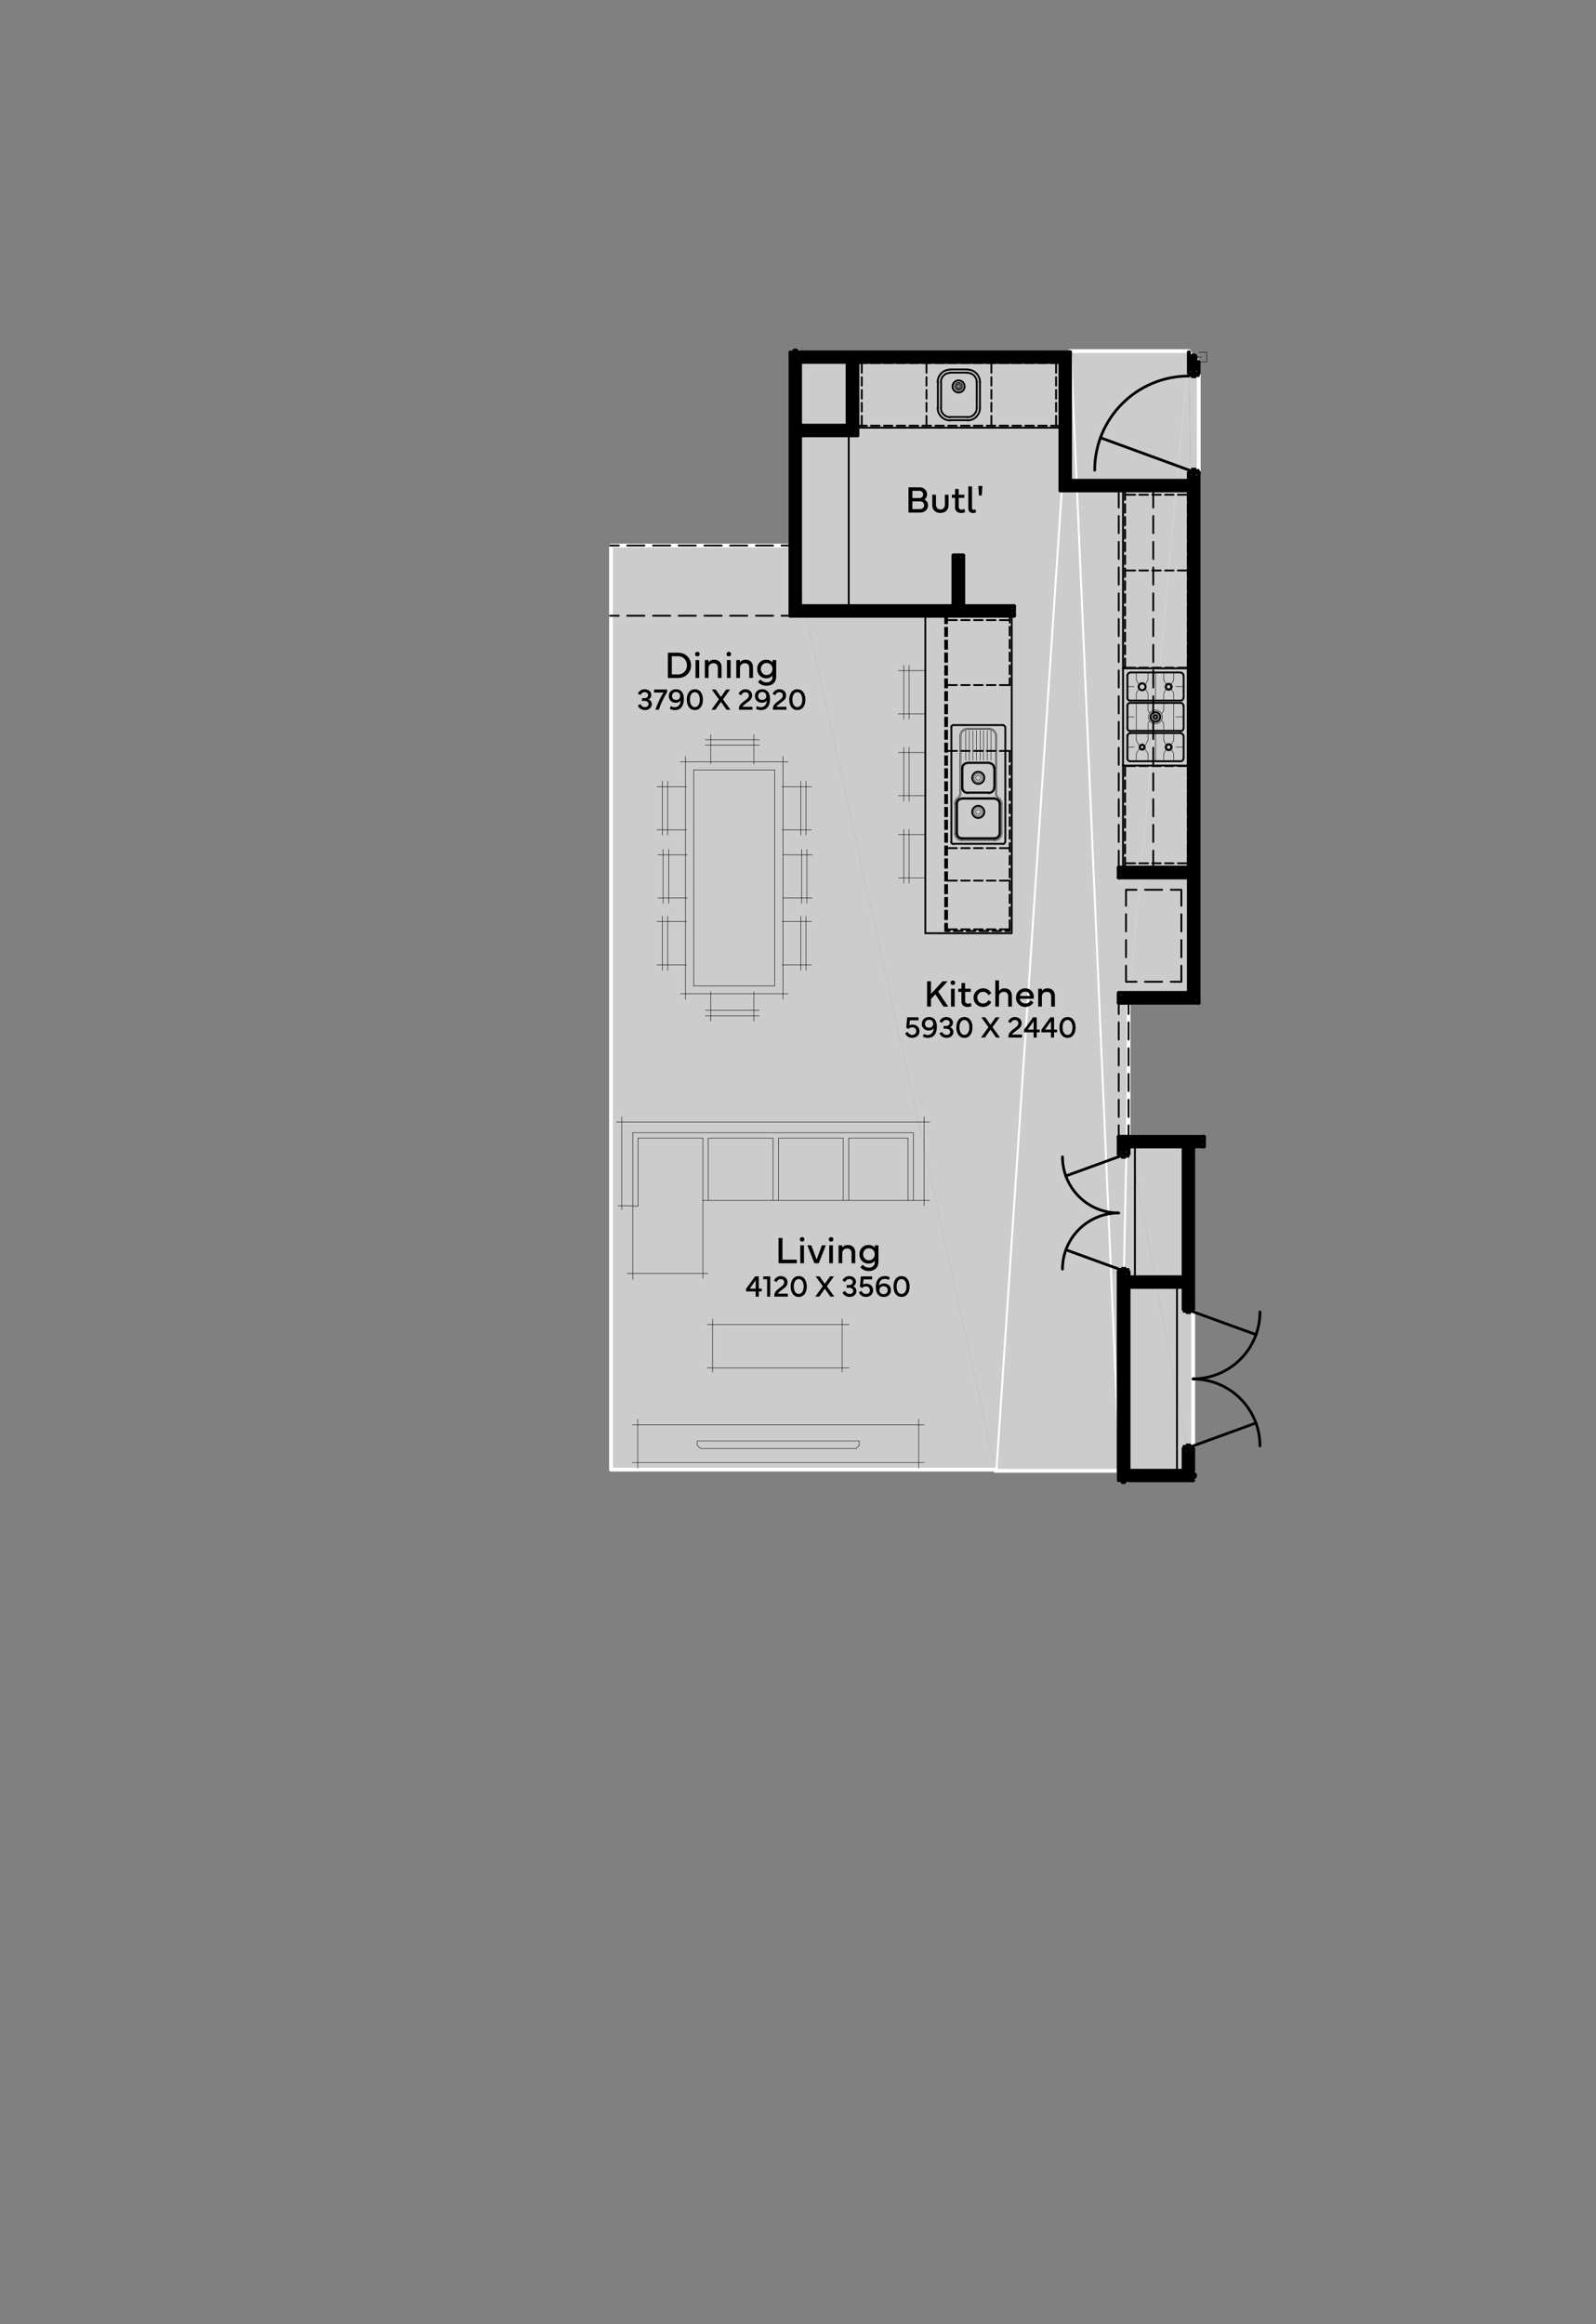 <?xml version="1.0" encoding="UTF-8"?>
<svg xmlns="http://www.w3.org/2000/svg" version="1.1" viewBox="0 0 418.919 609.66">
  <rect x="0" y="0" width="418.919" height="609.66" fill="#808080" stroke="none"/>
  <defs>
    <style>
      .cls-1 {
        fill: #ccc;
      }

      .cls-2 {
        stroke-width: 1.98px;
      }

      .cls-2, .cls-3, .cls-4, .cls-5, .cls-6, .cls-7 {
        fill: none;
        stroke-linecap: round;
        stroke-linejoin: round;
      }

      .cls-2, .cls-3, .cls-4, .cls-5, .cls-7 {
        stroke: #000;
      }

      .cls-3 {
        stroke-width: .72px;
      }

      .cls-4 {
        stroke-width: 1.02px;
      }

      .cls-5 {
        stroke-width: .48px;
      }

      .cls-6 {
        stroke: #fff;
      }

      .cls-7 {
        stroke-width: .12px;
      }
    </style>
  </defs>
  <!-- Generator: Adobe Illustrator 28.7.1, SVG Export Plug-In . SVG Version: 1.2.0 Build 142)  -->
  <g>
    <g id="Layer_1">
      <g id="opt4">
        <g>
          <line class="cls-7" x1="312.059" y1="230.16" x2="293.639" y2="230.16"/>
          <line class="cls-7" x1="313.319" y1="228.84" x2="294.899" y2="228.84"/>
          <line class="cls-7" x1="312.059" y1="227.58" x2="293.639" y2="227.58"/>
          <line class="cls-7" x1="312.059" y1="230.16" x2="312.059" y2="260.46"/>
          <line class="cls-7" x1="293.639" y1="227.58" x2="293.639" y2="230.16"/>
          <line class="cls-7" x1="314.639" y1="263.04" x2="314.639" y2="126.12"/>
          <line class="cls-7" x1="313.319" y1="261.78" x2="313.319" y2="127.38"/>
          <line class="cls-7" x1="314.639" y1="263.04" x2="293.639" y2="263.04"/>
          <line class="cls-7" x1="313.319" y1="261.78" x2="294.899" y2="261.78"/>
          <polyline class="cls-7" points="312.059 260.46 293.639 260.46 293.639 263.04"/>
          <line class="cls-7" x1="294.899" y1="387.06" x2="294.899" y2="333.48"/>
          <line class="cls-7" x1="310.679" y1="341.7" x2="310.679" y2="334.74"/>
          <line class="cls-7" x1="310.679" y1="332.22" x2="310.679" y2="300.72"/>
          <line class="cls-7" x1="296.219" y1="385.8" x2="296.219" y2="334.74"/>
          <line class="cls-7" x1="313.199" y1="341.7" x2="313.199" y2="300.72"/>
          <line class="cls-7" x1="311.939" y1="340.44" x2="311.939" y2="299.46"/>
          <line class="cls-7" x1="310.679" y1="334.74" x2="296.219" y2="334.74"/>
          <line class="cls-7" x1="310.679" y1="332.22" x2="293.639" y2="332.22"/>
          <line class="cls-7" x1="311.939" y1="333.48" x2="294.899" y2="333.48"/>
          <line class="cls-7" x1="316.019" y1="300.72" x2="313.199" y2="300.72"/>
          <line class="cls-7" x1="316.019" y1="298.2" x2="310.679" y2="298.2"/>
          <line class="cls-7" x1="310.679" y1="341.7" x2="313.199" y2="341.7"/>
          <line class="cls-7" x1="316.019" y1="300.72" x2="316.019" y2="298.2"/>
          <line class="cls-7" x1="314.759" y1="299.46" x2="311.939" y2="299.46"/>
          <line class="cls-7" x1="316.739" y1="94.92" x2="316.739" y2="92.4"/>
          <line class="cls-7" x1="316.739" y1="92.4" x2="314.639" y2="92.4"/>
          <line class="cls-7" x1="282.179" y1="93.66" x2="208.739" y2="93.66"/>
          <line class="cls-7" x1="316.739" y1="94.92" x2="309.539" y2="94.92"/>
          <line class="cls-7" x1="315.479" y1="93.66" x2="310.799" y2="93.66"/>
          <line class="cls-7" x1="283.439" y1="94.92" x2="280.859" y2="94.92"/>
          <line class="cls-7" x1="314.639" y1="126.12" x2="307.379" y2="126.12"/>
          <line class="cls-7" x1="313.319" y1="127.38" x2="308.639" y2="127.38"/>
          <line class="cls-7" x1="285.539" y1="126.12" x2="280.859" y2="126.12"/>
          <line class="cls-7" x1="284.279" y1="127.38" x2="279.599" y2="127.38"/>
          <line class="cls-7" x1="312.059" y1="143.1" x2="280.859" y2="143.1"/>
          <line class="cls-7" x1="312.059" y1="128.64" x2="307.379" y2="128.64"/>
          <line class="cls-7" x1="285.539" y1="128.64" x2="280.859" y2="128.64"/>
          <line class="cls-7" x1="312.059" y1="145.68" x2="278.339" y2="145.68"/>
          <line class="cls-7" x1="313.319" y1="144.42" x2="279.599" y2="144.42"/>
          <line class="cls-7" x1="312.059" y1="143.1" x2="312.059" y2="128.64"/>
          <line class="cls-7" x1="283.439" y1="94.92" x2="283.439" y2="92.4"/>
          <line class="cls-7" x1="309.539" y1="94.92" x2="309.539" y2="92.4"/>
          <line class="cls-7" x1="280.859" y1="143.1" x2="280.859" y2="128.64"/>
          <line class="cls-7" x1="280.859" y1="126.12" x2="280.859" y2="94.92"/>
          <line class="cls-7" x1="279.599" y1="144.42" x2="279.599" y2="93.66"/>
          <line class="cls-7" x1="307.379" y1="128.64" x2="307.379" y2="126.12"/>
          <line class="cls-7" x1="285.539" y1="128.64" x2="285.539" y2="126.12"/>
          <line class="cls-7" x1="312.059" y1="92.4" x2="309.539" y2="92.4"/>
          <line class="cls-7" x1="283.439" y1="92.4" x2="209.999" y2="92.4"/>
          <line class="cls-7" x1="312.059" y1="145.68" x2="312.059" y2="227.58"/>
          <polyline class="cls-7" points="209.999 143.1 209.999 94.92 278.339 94.92"/>
          <line class="cls-7" x1="249.419" y1="145.68" x2="207.479" y2="145.68"/>
          <line class="cls-7" x1="278.339" y1="145.68" x2="278.339" y2="94.92"/>
          <polyline class="cls-7" points="249.419 145.68 249.419 143.1 209.999 143.1"/>
          <line class="cls-7" x1="248.159" y1="144.42" x2="208.739" y2="144.42"/>
          <line class="cls-7" x1="296.219" y1="385.8" x2="310.679" y2="385.8"/>
          <line class="cls-7" x1="310.679" y1="378.24" x2="310.679" y2="385.8"/>
          <line class="cls-7" x1="313.199" y1="378.24" x2="313.199" y2="385.8"/>
          <line class="cls-7" x1="311.939" y1="379.56" x2="311.939" y2="387.06"/>
          <line class="cls-7" x1="310.679" y1="378.24" x2="313.199" y2="378.24"/>
          <line class="cls-7" x1="310.679" y1="300.72" x2="293.639" y2="300.72"/>
          <line class="cls-7" x1="310.679" y1="298.2" x2="293.639" y2="298.2"/>
          <line class="cls-7" x1="311.939" y1="299.46" x2="294.899" y2="299.46"/>
          <line class="cls-7" x1="293.639" y1="298.2" x2="293.639" y2="300.72"/>
          <polygon class="cls-1" points="313.199 300.72 316.019 298.2 316.019 300.72 313.199 300.72"/>
          <polygon class="cls-1" points="312.059 92.4 314.639 94.92 314.639 263.04 312.059 92.4"/>
          <path class="cls-1" d="M296.219,298.2l16.98,2.52v87.6l-16.98-90.12ZM316.019,298.2h-19.8l16.98,2.52,2.82-2.52Z"/>
          <line class="cls-6" x1="296.219" y1="263.04" x2="312.059" y2="92.1"/>
          <polygon class="cls-1" points="296.219 263.04 312.059 92.4 314.639 263.04 296.219 263.04"/>
          <path class="cls-1" d="M296.219,298.2l-2.58,90.12h19.56l-16.98-90.12ZM296.219,263.04v35.16l-2.58,90.12,2.58-125.28Z"/>
          <line class="cls-6" x1="296.219" y1="263.04" x2="293.639" y2="388.32"/>
          <path class="cls-1" d="M280.859,92.1l15.36,170.94-2.58,122.76s-12.78-293.7-12.78-293.7ZM312.059,92.1h-31.2l15.36,170.94s15.84-170.94,15.84-170.94Z"/>
          <line class="cls-6" x1="280.859" y1="92.1" x2="293.639" y2="385.8"/>
          <polygon class="cls-1" points="261.299 385.8 280.859 92.4 293.639 385.8 261.299 385.8"/>
          <line class="cls-6" x1="280.859" y1="92.4" x2="261.299" y2="385.8"/>
          <path class="cls-1" d="M261.299,385.5l-53.82-293.1v50.7l53.82,242.4ZM280.859,92.4l-19.56,293.1-53.82-293.1s73.38,0,73.38 0Z"/>
          <path class="cls-1" d="M261.299,385.5l-100.92-242.4v242.4h100.92ZM207.479,143.1l53.82,242.4-100.92-242.4h47.1l0.0 0Z"/>
          <polyline class="cls-6" points="313.199 388.32 293.639 388.32 293.639 385.8 261.299 385.8 261.299 385.5 160.379 385.5 160.379 143.1 207.479 143.1 207.479 92.4 280.859 92.4 280.859 92.1 312.059 92.1 312.059 92.4 314.639 94.92 314.639 263.04 296.219 263.04 296.219 298.2 316.019 298.2 316.019 300.72 313.199 300.72 313.199 388.32"/>
          <line class="cls-4" x1="312.059" y1="230.16" x2="293.639" y2="230.16"/>
          <line class="cls-2" x1="313.319" y1="228.84" x2="294.899" y2="228.84"/>
          <line class="cls-4" x1="312.059" y1="227.58" x2="293.639" y2="227.58"/>
          <line class="cls-4" x1="312.059" y1="230.16" x2="312.059" y2="260.46"/>
          <line class="cls-4" x1="293.639" y1="227.58" x2="293.639" y2="230.16"/>
          <line class="cls-4" x1="314.639" y1="263.04" x2="314.639" y2="123.96"/>
          <line class="cls-2" x1="313.319" y1="261.78" x2="313.319" y2="125.28"/>
          <line class="cls-4" x1="314.639" y1="263.04" x2="293.639" y2="263.04"/>
          <line class="cls-2" x1="313.319" y1="261.78" x2="294.899" y2="261.78"/>
          <polyline class="cls-4" points="312.059 260.46 293.639 260.46 293.639 263.04"/>
          <line class="cls-4" x1="310.679" y1="343.38" x2="310.679" y2="337.56"/>
          <line class="cls-4" x1="310.679" y1="335.04" x2="310.679" y2="300.72"/>
          <polyline class="cls-4" points="296.219 385.8 296.219 337.56 310.679 337.56"/>
          <line class="cls-4" x1="310.679" y1="335.04" x2="296.219" y2="335.04"/>
          <line class="cls-2" x1="311.939" y1="336.3" x2="294.899" y2="336.3"/>
          <line class="cls-4" x1="316.019" y1="300.72" x2="313.199" y2="300.72"/>
          <line class="cls-4" x1="310.679" y1="343.38" x2="313.199" y2="343.38"/>
          <line class="cls-4" x1="316.019" y1="300.72" x2="316.019" y2="298.2"/>
          <line class="cls-2" x1="314.759" y1="299.46" x2="311.939" y2="299.46"/>
          <line class="cls-2" x1="279.599" y1="93.66" x2="208.739" y2="93.66"/>
          <line class="cls-4" x1="312.059" y1="126.12" x2="280.859" y2="126.12"/>
          <line class="cls-2" x1="313.319" y1="127.38" x2="279.599" y2="127.38"/>
          <line class="cls-4" x1="312.059" y1="128.64" x2="278.339" y2="128.64"/>
          <line class="cls-4" x1="280.859" y1="126.12" x2="280.859" y2="92.4"/>
          <line class="cls-2" x1="279.599" y1="127.38" x2="279.599" y2="93.66"/>
          <line class="cls-4" x1="280.859" y1="92.4" x2="209.999" y2="92.4"/>
          <line class="cls-4" x1="312.059" y1="128.64" x2="312.059" y2="227.58"/>
          <line class="cls-4" x1="278.339" y1="94.92" x2="225.059" y2="94.92"/>
          <line class="cls-4" x1="266.159" y1="161.52" x2="207.479" y2="161.52"/>
          <line class="cls-4" x1="278.339" y1="128.64" x2="278.339" y2="94.92"/>
          <line class="cls-4" x1="293.639" y1="333.6" x2="293.639" y2="388.32"/>
          <line class="cls-4" x1="310.679" y1="379.98" x2="310.679" y2="385.8"/>
          <line class="cls-4" x1="313.199" y1="379.98" x2="313.199" y2="385.8"/>
          <line class="cls-2" x1="311.939" y1="381.24" x2="311.939" y2="387.06"/>
          <line class="cls-4" x1="310.679" y1="379.98" x2="313.199" y2="379.98"/>
          <line class="cls-4" x1="310.679" y1="300.72" x2="296.219" y2="300.72"/>
          <line class="cls-4" x1="316.019" y1="298.2" x2="293.639" y2="298.2"/>
          <line class="cls-2" x1="311.939" y1="299.46" x2="294.899" y2="299.46"/>
          <line class="cls-4" x1="296.219" y1="385.8" x2="310.679" y2="385.8"/>
          <line class="cls-4" x1="313.199" y1="343.38" x2="313.199" y2="300.72"/>
          <path class="cls-3" d="M293.613,318.18c-3.907-.001-7.655,1.55-10.418,4.313-2.763,2.763-4.316,6.51-4.316,10.417"/>
          <line class="cls-3" x1="293.639" y1="332.88" x2="279.779" y2="327.84"/>
          <line class="cls-5" x1="295.319" y1="332.58" x2="295.319" y2="332.88"/>
          <polyline class="cls-5" points="294.479 332.88 294.479 332.58 295.319 332.58"/>
          <line class="cls-5" x1="293.639" y1="332.88" x2="296.219" y2="332.88"/>
          <polyline class="cls-5" points="293.639 332.88 293.639 333.6 296.219 333.6 296.219 332.88"/>
          <line class="cls-3" x1="293.639" y1="303.42" x2="279.779" y2="308.46"/>
          <path class="cls-3" d="M278.879,303.45c0,3.907,1.552,7.655,4.316,10.417,2.763,2.763,6.511,4.314,10.418,4.313"/>
          <line class="cls-5" x1="293.639" y1="303.42" x2="293.639" y2="302.7"/>
          <polyline class="cls-5" points="293.639 302.7 296.219 302.7 296.219 303.42 293.639 303.42"/>
          <polyline class="cls-5" points="294.479 303.42 294.479 303.72 295.319 303.72 295.319 303.42"/>
          <line class="cls-5" x1="297.899" y1="335.04" x2="297.899" y2="300.72"/>
          <polyline class="cls-4" points="296.219 335.04 296.219 333.6 293.639 333.6"/>
          <line class="cls-2" x1="294.899" y1="334.86" x2="294.899" y2="388.32"/>
          <line class="cls-4" x1="293.639" y1="298.2" x2="293.639" y2="302.7"/>
          <polyline class="cls-4" points="296.219 300.72 296.219 302.7 293.639 302.7"/>
          <line class="cls-2" x1="294.899" y1="301.44" x2="294.899" y2="299.46"/>
          <line class="cls-4" x1="207.479" y1="92.4" x2="207.479" y2="161.52"/>
          <line class="cls-2" x1="208.739" y1="160.26" x2="208.739" y2="92.4"/>
          <polyline class="cls-4" points="314.639 123.96 312.059 123.96 312.059 126.12"/>
          <polyline class="cls-4" points="314.639 94.92 314.639 97.92 312.059 97.92 312.059 92.4"/>
          <line class="cls-2" x1="313.319" y1="96.6" x2="313.319" y2="93.66"/>
          <line class="cls-7" x1="237.239" y1="217.5" x2="237.239" y2="231.72"/>
          <line class="cls-7" x1="238.619" y1="217.5" x2="238.619" y2="231.72"/>
          <line class="cls-7" x1="242.879" y1="218.94" x2="235.799" y2="218.94"/>
          <line class="cls-7" x1="242.879" y1="230.28" x2="235.799" y2="230.28"/>
          <line class="cls-7" x1="237.239" y1="196.02" x2="237.239" y2="210.18"/>
          <line class="cls-7" x1="238.619" y1="196.02" x2="238.619" y2="210.18"/>
          <line class="cls-7" x1="242.879" y1="197.4" x2="235.799" y2="197.4"/>
          <line class="cls-7" x1="242.879" y1="208.74" x2="235.799" y2="208.74"/>
          <line class="cls-7" x1="237.239" y1="188.64" x2="237.239" y2="174.48"/>
          <line class="cls-7" x1="238.619" y1="188.64" x2="238.619" y2="174.48"/>
          <line class="cls-7" x1="242.879" y1="187.26" x2="235.799" y2="187.26"/>
          <polyline class="cls-7" points="235.799 175.92 242.879 175.92 235.799 175.92"/>
          <line class="cls-5" x1="242.879" y1="244.8" x2="242.879" y2="161.52"/>
          <polyline class="cls-5" points="265.559 161.52 265.559 244.8 242.879 244.8"/>
          <line class="cls-5" x1="265.019" y1="196.98" x2="265.019" y2="199.8"/>
          <line class="cls-5" x1="265.019" y1="200.88" x2="265.019" y2="203.16"/>
          <line class="cls-5" x1="265.019" y1="204.3" x2="265.019" y2="206.52"/>
          <line class="cls-5" x1="265.019" y1="207.66" x2="265.019" y2="209.88"/>
          <line class="cls-5" x1="265.019" y1="211.02" x2="265.019" y2="213.3"/>
          <line class="cls-5" x1="265.019" y1="214.38" x2="265.019" y2="216.66"/>
          <line class="cls-5" x1="265.019" y1="217.8" x2="265.019" y2="220.02"/>
          <line class="cls-5" x1="265.019" y1="221.16" x2="265.019" y2="223.38"/>
          <line class="cls-5" x1="265.019" y1="224.52" x2="265.019" y2="226.8"/>
          <line class="cls-5" x1="265.019" y1="227.88" x2="265.019" y2="230.16"/>
          <line class="cls-5" x1="265.019" y1="231.3" x2="265.019" y2="233.52"/>
          <line class="cls-5" x1="265.019" y1="234.66" x2="265.019" y2="236.88"/>
          <line class="cls-5" x1="265.019" y1="238.02" x2="265.019" y2="240.3"/>
          <polyline class="cls-5" points="265.019 241.38 265.019 244.2 263.879 244.2"/>
          <line class="cls-5" x1="262.739" y1="244.2" x2="260.519" y2="244.2"/>
          <line class="cls-5" x1="259.379" y1="244.2" x2="257.099" y2="244.2"/>
          <line class="cls-5" x1="256.019" y1="244.2" x2="253.739" y2="244.2"/>
          <line class="cls-5" x1="252.599" y1="244.2" x2="250.379" y2="244.2"/>
          <polyline class="cls-5" points="249.239 244.2 248.099 244.2 248.099 242.28"/>
          <line class="cls-5" x1="248.099" y1="241.14" x2="248.099" y2="238.86"/>
          <line class="cls-5" x1="248.099" y1="237.78" x2="248.099" y2="235.5"/>
          <line class="cls-5" x1="248.099" y1="234.36" x2="248.099" y2="232.14"/>
          <line class="cls-5" x1="248.099" y1="231" x2="248.099" y2="228.78"/>
          <line class="cls-5" x1="248.099" y1="227.64" x2="248.099" y2="225.36"/>
          <line class="cls-5" x1="248.099" y1="224.28" x2="248.099" y2="222"/>
          <line class="cls-5" x1="248.099" y1="220.86" x2="248.099" y2="218.64"/>
          <line class="cls-5" x1="248.099" y1="217.5" x2="248.099" y2="215.22"/>
          <line class="cls-5" x1="248.099" y1="214.14" x2="248.099" y2="211.86"/>
          <line class="cls-5" x1="248.099" y1="210.72" x2="248.099" y2="208.5"/>
          <line class="cls-5" x1="248.099" y1="207.36" x2="248.099" y2="205.14"/>
          <line class="cls-5" x1="248.099" y1="204" x2="248.099" y2="201.72"/>
          <line class="cls-5" x1="248.099" y1="200.64" x2="248.099" y2="198.36"/>
          <line class="cls-5" x1="248.099" y1="197.22" x2="248.099" y2="195"/>
          <line class="cls-5" x1="248.099" y1="193.86" x2="248.099" y2="191.64"/>
          <line class="cls-5" x1="248.099" y1="190.5" x2="248.099" y2="188.22"/>
          <line class="cls-5" x1="248.099" y1="187.14" x2="248.099" y2="184.86"/>
          <line class="cls-5" x1="248.099" y1="183.72" x2="248.099" y2="181.5"/>
          <line class="cls-5" x1="248.099" y1="180.36" x2="248.099" y2="178.14"/>
          <line class="cls-5" x1="248.099" y1="177" x2="248.099" y2="174.72"/>
          <line class="cls-5" x1="248.099" y1="173.64" x2="248.099" y2="171.36"/>
          <line class="cls-5" x1="248.099" y1="170.22" x2="248.099" y2="168"/>
          <line class="cls-5" x1="248.099" y1="166.86" x2="248.099" y2="164.64"/>
          <line class="cls-5" x1="248.099" y1="163.5" x2="248.099" y2="161.52"/>
          <line class="cls-5" x1="248.579" y1="162.66" x2="251.159" y2="162.66"/>
          <line class="cls-5" x1="252.299" y1="162.66" x2="254.519" y2="162.66"/>
          <line class="cls-5" x1="255.659" y1="162.66" x2="257.939" y2="162.66"/>
          <line class="cls-5" x1="259.019" y1="162.66" x2="261.299" y2="162.66"/>
          <line class="cls-5" x1="262.439" y1="162.66" x2="265.019" y2="162.66"/>
          <line class="cls-5" x1="265.019" y1="161.52" x2="265.019" y2="163.32"/>
          <line class="cls-5" x1="265.019" y1="164.4" x2="265.019" y2="166.68"/>
          <line class="cls-5" x1="265.019" y1="167.82" x2="265.019" y2="170.04"/>
          <line class="cls-5" x1="265.019" y1="171.18" x2="265.019" y2="173.4"/>
          <line class="cls-5" x1="265.019" y1="174.54" x2="265.019" y2="176.82"/>
          <line class="cls-5" x1="265.019" y1="177.9" x2="265.019" y2="179.7"/>
          <line class="cls-5" x1="248.579" y1="161.52" x2="248.579" y2="163.5"/>
          <line class="cls-5" x1="248.579" y1="164.64" x2="248.579" y2="166.86"/>
          <line class="cls-5" x1="248.579" y1="168" x2="248.579" y2="170.22"/>
          <line class="cls-5" x1="248.579" y1="171.36" x2="248.579" y2="173.64"/>
          <line class="cls-5" x1="248.579" y1="174.72" x2="248.579" y2="177"/>
          <line class="cls-5" x1="248.579" y1="178.14" x2="248.579" y2="180.36"/>
          <line class="cls-5" x1="248.579" y1="181.5" x2="248.579" y2="183.72"/>
          <line class="cls-5" x1="248.579" y1="184.86" x2="248.579" y2="187.14"/>
          <line class="cls-5" x1="248.579" y1="188.22" x2="248.579" y2="190.5"/>
          <line class="cls-5" x1="248.579" y1="191.64" x2="248.579" y2="193.86"/>
          <line class="cls-5" x1="248.579" y1="195" x2="248.579" y2="197.22"/>
          <line class="cls-5" x1="248.579" y1="198.36" x2="248.579" y2="200.64"/>
          <line class="cls-5" x1="248.579" y1="201.72" x2="248.579" y2="204"/>
          <line class="cls-5" x1="248.579" y1="205.14" x2="248.579" y2="207.36"/>
          <line class="cls-5" x1="248.579" y1="208.5" x2="248.579" y2="210.72"/>
          <line class="cls-5" x1="248.579" y1="211.86" x2="248.579" y2="214.14"/>
          <line class="cls-5" x1="248.579" y1="215.22" x2="248.579" y2="217.5"/>
          <line class="cls-5" x1="248.579" y1="218.64" x2="248.579" y2="220.86"/>
          <line class="cls-5" x1="248.579" y1="222" x2="248.579" y2="224.28"/>
          <line class="cls-5" x1="248.579" y1="225.36" x2="248.579" y2="227.64"/>
          <line class="cls-5" x1="248.579" y1="228.78" x2="248.579" y2="231"/>
          <line class="cls-5" x1="248.579" y1="232.14" x2="248.579" y2="234.36"/>
          <line class="cls-5" x1="248.579" y1="235.5" x2="248.579" y2="237.78"/>
          <line class="cls-5" x1="248.579" y1="238.86" x2="248.579" y2="241.14"/>
          <line class="cls-5" x1="248.579" y1="242.28" x2="248.579" y2="244.2"/>
          <line class="cls-5" x1="248.579" y1="243.78" x2="251.159" y2="243.78"/>
          <line class="cls-5" x1="252.299" y1="243.78" x2="254.519" y2="243.78"/>
          <line class="cls-5" x1="255.659" y1="243.78" x2="257.939" y2="243.78"/>
          <line class="cls-5" x1="259.019" y1="243.78" x2="261.299" y2="243.78"/>
          <line class="cls-5" x1="262.439" y1="243.78" x2="265.019" y2="243.78"/>
          <line class="cls-5" x1="248.579" y1="231" x2="251.159" y2="231"/>
          <line class="cls-5" x1="252.299" y1="231" x2="254.519" y2="231"/>
          <line class="cls-5" x1="255.659" y1="231" x2="257.939" y2="231"/>
          <line class="cls-5" x1="259.019" y1="231" x2="261.299" y2="231"/>
          <line class="cls-5" x1="262.439" y1="231" x2="265.019" y2="231"/>
          <line class="cls-5" x1="248.579" y1="222.48" x2="251.159" y2="222.48"/>
          <line class="cls-5" x1="252.299" y1="222.48" x2="254.519" y2="222.48"/>
          <line class="cls-5" x1="255.659" y1="222.48" x2="257.939" y2="222.48"/>
          <line class="cls-5" x1="259.019" y1="222.48" x2="261.299" y2="222.48"/>
          <line class="cls-5" x1="262.439" y1="222.48" x2="265.019" y2="222.48"/>
          <line class="cls-5" x1="248.579" y1="196.98" x2="251.159" y2="196.98"/>
          <line class="cls-5" x1="252.299" y1="196.98" x2="254.519" y2="196.98"/>
          <line class="cls-5" x1="255.659" y1="196.98" x2="257.939" y2="196.98"/>
          <line class="cls-5" x1="259.019" y1="196.98" x2="261.299" y2="196.98"/>
          <line class="cls-5" x1="262.439" y1="196.98" x2="265.019" y2="196.98"/>
          <line class="cls-5" x1="248.579" y1="179.7" x2="251.159" y2="179.7"/>
          <line class="cls-5" x1="252.299" y1="179.7" x2="254.519" y2="179.7"/>
          <line class="cls-5" x1="255.659" y1="179.7" x2="257.939" y2="179.7"/>
          <line class="cls-5" x1="259.019" y1="179.7" x2="261.299" y2="179.7"/>
          <line class="cls-5" x1="262.439" y1="179.7" x2="265.019" y2="179.7"/>
          <line class="cls-2" x1="264.839" y1="160.26" x2="208.739" y2="160.26"/>
          <line class="cls-4" x1="266.159" y1="159" x2="252.839" y2="159"/>
          <line class="cls-4" x1="250.259" y1="159" x2="209.999" y2="159"/>
          <line class="cls-4" x1="266.159" y1="161.52" x2="266.159" y2="159"/>
          <line class="cls-5" x1="226.199" y1="95.22" x2="226.199" y2="97.8"/>
          <line class="cls-5" x1="226.199" y1="98.94" x2="226.199" y2="101.16"/>
          <line class="cls-5" x1="226.199" y1="102.3" x2="226.199" y2="104.58"/>
          <line class="cls-5" x1="226.199" y1="105.66" x2="226.199" y2="107.94"/>
          <line class="cls-5" x1="226.199" y1="109.08" x2="226.199" y2="111.66"/>
          <line class="cls-5" x1="225.059" y1="112.2" x2="278.339" y2="112.2"/>
          <line class="cls-5" x1="225.059" y1="111.66" x2="227.519" y2="111.66"/>
          <line class="cls-5" x1="228.599" y1="111.66" x2="230.879" y2="111.66"/>
          <line class="cls-5" x1="232.019" y1="111.66" x2="234.239" y2="111.66"/>
          <line class="cls-5" x1="235.379" y1="111.66" x2="237.599" y2="111.66"/>
          <line class="cls-5" x1="238.739" y1="111.66" x2="241.019" y2="111.66"/>
          <line class="cls-5" x1="242.099" y1="111.66" x2="244.379" y2="111.66"/>
          <line class="cls-5" x1="245.519" y1="111.66" x2="247.739" y2="111.66"/>
          <line class="cls-5" x1="248.879" y1="111.66" x2="251.099" y2="111.66"/>
          <line class="cls-5" x1="252.239" y1="111.66" x2="254.519" y2="111.66"/>
          <line class="cls-5" x1="255.599" y1="111.66" x2="257.879" y2="111.66"/>
          <line class="cls-5" x1="259.019" y1="111.66" x2="261.239" y2="111.66"/>
          <line class="cls-5" x1="262.379" y1="111.66" x2="264.599" y2="111.66"/>
          <line class="cls-5" x1="265.739" y1="111.66" x2="268.019" y2="111.66"/>
          <line class="cls-5" x1="269.099" y1="111.66" x2="271.379" y2="111.66"/>
          <line class="cls-5" x1="272.519" y1="111.66" x2="274.739" y2="111.66"/>
          <line class="cls-5" x1="275.879" y1="111.66" x2="278.339" y2="111.66"/>
          <line class="cls-5" x1="225.059" y1="95.22" x2="227.519" y2="95.22"/>
          <line class="cls-5" x1="228.599" y1="95.22" x2="230.879" y2="95.22"/>
          <line class="cls-5" x1="232.019" y1="95.22" x2="234.239" y2="95.22"/>
          <line class="cls-5" x1="235.379" y1="95.22" x2="237.599" y2="95.22"/>
          <line class="cls-5" x1="238.739" y1="95.22" x2="241.019" y2="95.22"/>
          <line class="cls-5" x1="242.099" y1="95.22" x2="244.379" y2="95.22"/>
          <line class="cls-5" x1="245.519" y1="95.22" x2="247.739" y2="95.22"/>
          <line class="cls-5" x1="248.879" y1="95.22" x2="251.099" y2="95.22"/>
          <line class="cls-5" x1="252.239" y1="95.22" x2="254.519" y2="95.22"/>
          <line class="cls-5" x1="255.599" y1="95.22" x2="257.879" y2="95.22"/>
          <line class="cls-5" x1="259.019" y1="95.22" x2="261.239" y2="95.22"/>
          <line class="cls-5" x1="262.379" y1="95.22" x2="264.599" y2="95.22"/>
          <line class="cls-5" x1="265.739" y1="95.22" x2="268.019" y2="95.22"/>
          <line class="cls-5" x1="269.099" y1="95.22" x2="271.379" y2="95.22"/>
          <line class="cls-5" x1="272.519" y1="95.22" x2="274.739" y2="95.22"/>
          <line class="cls-5" x1="275.879" y1="95.22" x2="278.339" y2="95.22"/>
          <line class="cls-5" x1="243.179" y1="95.22" x2="243.179" y2="97.8"/>
          <line class="cls-5" x1="243.179" y1="98.94" x2="243.179" y2="101.16"/>
          <line class="cls-5" x1="243.179" y1="102.3" x2="243.179" y2="104.58"/>
          <line class="cls-5" x1="243.179" y1="105.66" x2="243.179" y2="107.94"/>
          <line class="cls-5" x1="243.179" y1="109.08" x2="243.179" y2="111.66"/>
          <line class="cls-5" x1="277.199" y1="95.22" x2="277.199" y2="97.8"/>
          <line class="cls-5" x1="277.199" y1="98.94" x2="277.199" y2="101.16"/>
          <line class="cls-5" x1="277.199" y1="102.3" x2="277.199" y2="104.58"/>
          <line class="cls-5" x1="277.199" y1="105.66" x2="277.199" y2="107.94"/>
          <line class="cls-5" x1="277.199" y1="109.08" x2="277.199" y2="111.66"/>
          <line class="cls-5" x1="260.219" y1="95.22" x2="260.219" y2="97.8"/>
          <line class="cls-5" x1="260.219" y1="98.94" x2="260.219" y2="101.16"/>
          <line class="cls-5" x1="260.219" y1="102.3" x2="260.219" y2="104.58"/>
          <line class="cls-5" x1="260.219" y1="105.66" x2="260.219" y2="107.94"/>
          <line class="cls-5" x1="260.219" y1="109.08" x2="260.219" y2="111.66"/>
          <line class="cls-4" x1="209.999" y1="159" x2="209.999" y2="114.18"/>
          <polyline class="cls-4" points="209.999 111.66 209.999 94.92 222.479 94.92"/>
          <line class="cls-4" x1="225.059" y1="114.18" x2="209.999" y2="114.18"/>
          <line class="cls-4" x1="222.479" y1="111.66" x2="209.999" y2="111.66"/>
          <line class="cls-2" x1="223.739" y1="112.92" x2="208.739" y2="112.92"/>
          <line class="cls-4" x1="225.059" y1="114.18" x2="225.059" y2="94.92"/>
          <line class="cls-4" x1="222.479" y1="111.66" x2="222.479" y2="94.92"/>
          <line class="cls-2" x1="223.739" y1="112.92" x2="223.739" y2="93.66"/>
          <line class="cls-5" x1="222.779" y1="159" x2="222.779" y2="114.18"/>
          <polyline class="cls-4" points="250.259 159 250.259 145.68 252.839 145.68 252.839 159"/>
          <line class="cls-2" x1="251.519" y1="146.94" x2="251.519" y2="160.26"/>
          <line class="cls-7" x1="210.179" y1="254.52" x2="210.179" y2="240.3"/>
          <line class="cls-7" x1="211.559" y1="254.52" x2="211.559" y2="240.3"/>
          <line class="cls-7" x1="173.879" y1="254.52" x2="173.879" y2="240.3"/>
          <line class="cls-7" x1="175.259" y1="254.52" x2="175.259" y2="240.3"/>
          <line class="cls-7" x1="182.099" y1="258.6" x2="182.099" y2="201.96"/>
          <line class="cls-7" x1="179.939" y1="262.14" x2="179.939" y2="198.42"/>
          <line class="cls-7" x1="203.339" y1="258.6" x2="203.339" y2="201.96"/>
          <line class="cls-7" x1="205.499" y1="262.14" x2="205.499" y2="198.42"/>
          <line class="cls-7" x1="182.099" y1="201.96" x2="203.339" y2="201.96"/>
          <line class="cls-7" x1="178.559" y1="199.8" x2="206.879" y2="199.8"/>
          <line class="cls-7" x1="199.319" y1="194.04" x2="185.159" y2="194.04"/>
          <line class="cls-7" x1="199.319" y1="195.48" x2="185.159" y2="195.48"/>
          <line class="cls-7" x1="210.419" y1="236.94" x2="210.419" y2="222.78"/>
          <line class="cls-7" x1="211.799" y1="236.94" x2="211.799" y2="222.78"/>
          <line class="cls-7" x1="205.499" y1="224.22" x2="213.239" y2="224.22"/>
          <line class="cls-7" x1="205.499" y1="235.56" x2="213.239" y2="235.56"/>
          <line class="cls-7" x1="197.879" y1="200.4" x2="197.879" y2="192.66"/>
          <line class="cls-7" x1="210.179" y1="219.06" x2="210.179" y2="204.9"/>
          <line class="cls-7" x1="211.559" y1="219.06" x2="211.559" y2="204.9"/>
          <line class="cls-7" x1="205.259" y1="241.74" x2="212.999" y2="241.74"/>
          <line class="cls-7" x1="205.259" y1="217.68" x2="212.999" y2="217.68"/>
          <line class="cls-7" x1="205.259" y1="206.34" x2="212.999" y2="206.34"/>
          <line class="cls-7" x1="180.419" y1="224.22" x2="172.679" y2="224.22"/>
          <line class="cls-7" x1="180.419" y1="235.56" x2="172.679" y2="235.56"/>
          <line class="cls-7" x1="180.179" y1="217.68" x2="172.439" y2="217.68"/>
          <line class="cls-7" x1="180.179" y1="241.74" x2="172.439" y2="241.74"/>
          <line class="cls-7" x1="180.179" y1="206.34" x2="172.439" y2="206.34"/>
          <line class="cls-7" x1="186.539" y1="200.4" x2="186.539" y2="192.66"/>
          <line class="cls-7" x1="174.059" y1="236.94" x2="174.059" y2="222.78"/>
          <line class="cls-7" x1="175.499" y1="236.94" x2="175.499" y2="222.78"/>
          <line class="cls-7" x1="173.879" y1="219.06" x2="173.879" y2="204.9"/>
          <line class="cls-7" x1="175.259" y1="219.06" x2="175.259" y2="204.9"/>
          <line class="cls-7" x1="182.099" y1="258.6" x2="203.339" y2="258.6"/>
          <line class="cls-7" x1="178.559" y1="260.7" x2="206.879" y2="260.7"/>
          <line class="cls-7" x1="199.319" y1="265.02" x2="185.159" y2="265.02"/>
          <line class="cls-7" x1="199.319" y1="266.46" x2="185.159" y2="266.46"/>
          <line class="cls-7" x1="197.879" y1="260.1" x2="197.879" y2="267.9"/>
          <line class="cls-7" x1="205.259" y1="253.08" x2="212.999" y2="253.08"/>
          <line class="cls-7" x1="186.539" y1="260.1" x2="186.539" y2="267.9"/>
          <line class="cls-7" x1="180.179" y1="253.08" x2="172.439" y2="253.08"/>
          <polyline class="cls-7" points="225.539 378 225.539 379.14 224.699 379.98"/>
          <polyline class="cls-7" points="182.999 379.14 182.999 378 225.539 378"/>
          <polyline class="cls-7" points="182.999 379.14 183.899 379.98 224.699 379.98"/>
          <line class="cls-7" x1="167.399" y1="372.3" x2="167.399" y2="385.08"/>
          <line class="cls-7" x1="166.019" y1="383.64" x2="242.579" y2="383.64"/>
          <line class="cls-7" x1="241.139" y1="385.08" x2="241.139" y2="372.3"/>
          <line class="cls-7" x1="242.579" y1="373.74" x2="166.019" y2="373.74"/>
          <line class="cls-7" x1="221.339" y1="298.56" x2="204.359" y2="298.56"/>
          <line class="cls-7" x1="166.079" y1="297.12" x2="239.759" y2="297.12"/>
          <polyline class="cls-7" points="202.919 298.56 185.879 298.56 185.879 314.88"/>
          <line class="cls-7" x1="244.019" y1="314.88" x2="184.499" y2="314.88"/>
          <line class="cls-7" x1="202.919" y1="298.56" x2="202.919" y2="314.88"/>
          <line class="cls-7" x1="167.459" y1="298.56" x2="167.459" y2="316.38"/>
          <line class="cls-7" x1="204.359" y1="298.56" x2="204.359" y2="314.88"/>
          <line class="cls-7" x1="161.819" y1="294.3" x2="244.019" y2="294.3"/>
          <line class="cls-7" x1="239.759" y1="297.12" x2="239.759" y2="314.88"/>
          <line class="cls-7" x1="162.239" y1="316.26" x2="167.459" y2="316.38"/>
          <line class="cls-7" x1="184.499" y1="298.56" x2="184.499" y2="314.88"/>
          <line class="cls-7" x1="238.319" y1="298.56" x2="238.319" y2="314.88"/>
          <line class="cls-7" x1="167.459" y1="298.56" x2="184.499" y2="298.56"/>
          <line class="cls-7" x1="221.339" y1="298.56" x2="221.339" y2="314.88"/>
          <line class="cls-7" x1="166.079" y1="335.58" x2="166.079" y2="297.12"/>
          <line class="cls-7" x1="184.499" y1="314.88" x2="184.499" y2="335.4"/>
          <line class="cls-7" x1="238.319" y1="298.56" x2="222.779" y2="298.56"/>
          <line class="cls-7" x1="164.639" y1="334.02" x2="185.879" y2="334.02"/>
          <line class="cls-7" x1="242.579" y1="292.92" x2="242.579" y2="316.26"/>
          <line class="cls-7" x1="222.779" y1="298.56" x2="222.779" y2="314.88"/>
          <line class="cls-7" x1="163.199" y1="317.28" x2="163.199" y2="292.92"/>
          <line class="cls-7" x1="221.039" y1="359.94" x2="221.039" y2="345.96"/>
          <line class="cls-7" x1="187.019" y1="359.94" x2="187.019" y2="345.96"/>
          <line class="cls-7" x1="185.639" y1="358.8" x2="222.899" y2="358.8"/>
          <line class="cls-7" x1="185.639" y1="347.46" x2="222.899" y2="347.46"/>
          <line class="cls-5" x1="311.759" y1="226.44" x2="309.179" y2="226.44"/>
          <line class="cls-5" x1="308.039" y1="226.44" x2="305.819" y2="226.44"/>
          <line class="cls-5" x1="304.679" y1="226.44" x2="302.459" y2="226.44"/>
          <line class="cls-5" x1="301.319" y1="226.44" x2="299.039" y2="226.44"/>
          <line class="cls-5" x1="297.959" y1="226.44" x2="295.319" y2="226.44"/>
          <line class="cls-5" x1="311.759" y1="129.78" x2="309.179" y2="129.78"/>
          <line class="cls-5" x1="308.039" y1="129.78" x2="305.819" y2="129.78"/>
          <line class="cls-5" x1="304.679" y1="129.78" x2="302.459" y2="129.78"/>
          <line class="cls-5" x1="301.319" y1="129.78" x2="299.039" y2="129.78"/>
          <line class="cls-5" x1="297.959" y1="129.78" x2="295.319" y2="129.78"/>
          <line class="cls-5" x1="294.779" y1="128.64" x2="294.779" y2="175.14"/>
          <line class="cls-5" x1="294.779" y1="200.94" x2="294.779" y2="227.58"/>
          <line class="cls-5" x1="295.319" y1="128.64" x2="295.319" y2="131.1"/>
          <line class="cls-5" x1="295.319" y1="132.24" x2="295.319" y2="134.46"/>
          <line class="cls-5" x1="295.319" y1="135.6" x2="295.319" y2="137.82"/>
          <line class="cls-5" x1="295.319" y1="138.96" x2="295.319" y2="141.24"/>
          <line class="cls-5" x1="295.319" y1="142.32" x2="295.319" y2="144.6"/>
          <line class="cls-5" x1="295.319" y1="145.74" x2="295.319" y2="147.96"/>
          <line class="cls-5" x1="295.319" y1="149.1" x2="295.319" y2="151.32"/>
          <line class="cls-5" x1="295.319" y1="152.46" x2="295.319" y2="154.74"/>
          <line class="cls-5" x1="295.319" y1="155.82" x2="295.319" y2="158.1"/>
          <line class="cls-5" x1="295.319" y1="159.24" x2="295.319" y2="161.46"/>
          <line class="cls-5" x1="295.319" y1="162.6" x2="295.319" y2="164.82"/>
          <line class="cls-5" x1="295.319" y1="165.96" x2="295.319" y2="168.24"/>
          <line class="cls-5" x1="295.319" y1="169.32" x2="295.319" y2="171.6"/>
          <line class="cls-5" x1="295.319" y1="172.74" x2="295.319" y2="175.14"/>
          <line class="cls-5" x1="295.319" y1="200.94" x2="295.319" y2="203.58"/>
          <line class="cls-5" x1="295.319" y1="204.72" x2="295.319" y2="206.94"/>
          <line class="cls-5" x1="295.319" y1="208.08" x2="295.319" y2="210.36"/>
          <line class="cls-5" x1="295.319" y1="211.44" x2="295.319" y2="213.72"/>
          <line class="cls-5" x1="295.319" y1="214.86" x2="295.319" y2="217.08"/>
          <line class="cls-5" x1="295.319" y1="218.22" x2="295.319" y2="220.44"/>
          <line class="cls-5" x1="295.319" y1="221.58" x2="295.319" y2="223.86"/>
          <line class="cls-5" x1="295.319" y1="224.94" x2="295.319" y2="227.58"/>
          <line class="cls-5" x1="311.759" y1="128.64" x2="311.759" y2="131.1"/>
          <line class="cls-5" x1="311.759" y1="132.24" x2="311.759" y2="134.46"/>
          <line class="cls-5" x1="311.759" y1="135.6" x2="311.759" y2="137.82"/>
          <line class="cls-5" x1="311.759" y1="138.96" x2="311.759" y2="141.24"/>
          <line class="cls-5" x1="311.759" y1="142.32" x2="311.759" y2="144.6"/>
          <line class="cls-5" x1="311.759" y1="145.74" x2="311.759" y2="147.96"/>
          <line class="cls-5" x1="311.759" y1="149.1" x2="311.759" y2="151.32"/>
          <line class="cls-5" x1="311.759" y1="152.46" x2="311.759" y2="154.74"/>
          <line class="cls-5" x1="311.759" y1="155.82" x2="311.759" y2="158.1"/>
          <line class="cls-5" x1="311.759" y1="159.24" x2="311.759" y2="161.46"/>
          <line class="cls-5" x1="311.759" y1="162.6" x2="311.759" y2="164.82"/>
          <line class="cls-5" x1="311.759" y1="165.96" x2="311.759" y2="168.24"/>
          <line class="cls-5" x1="311.759" y1="169.32" x2="311.759" y2="171.6"/>
          <line class="cls-5" x1="311.759" y1="172.74" x2="311.759" y2="175.14"/>
          <line class="cls-5" x1="311.759" y1="200.94" x2="311.759" y2="203.58"/>
          <line class="cls-5" x1="311.759" y1="204.72" x2="311.759" y2="206.94"/>
          <line class="cls-5" x1="311.759" y1="208.08" x2="311.759" y2="210.36"/>
          <line class="cls-5" x1="311.759" y1="211.44" x2="311.759" y2="213.72"/>
          <line class="cls-5" x1="311.759" y1="214.86" x2="311.759" y2="217.08"/>
          <line class="cls-5" x1="311.759" y1="218.22" x2="311.759" y2="220.44"/>
          <line class="cls-5" x1="311.759" y1="221.58" x2="311.759" y2="223.86"/>
          <line class="cls-5" x1="311.759" y1="224.94" x2="311.759" y2="227.58"/>
          <line class="cls-5" x1="311.759" y1="200.94" x2="309.179" y2="200.94"/>
          <line class="cls-5" x1="308.039" y1="200.94" x2="305.819" y2="200.94"/>
          <line class="cls-5" x1="304.679" y1="200.94" x2="302.459" y2="200.94"/>
          <line class="cls-5" x1="301.319" y1="200.94" x2="299.039" y2="200.94"/>
          <line class="cls-5" x1="297.959" y1="200.94" x2="295.319" y2="200.94"/>
          <line class="cls-5" x1="311.759" y1="175.14" x2="309.179" y2="175.14"/>
          <line class="cls-5" x1="308.039" y1="175.14" x2="305.819" y2="175.14"/>
          <line class="cls-5" x1="304.679" y1="175.14" x2="302.459" y2="175.14"/>
          <line class="cls-5" x1="301.319" y1="175.14" x2="299.039" y2="175.14"/>
          <line class="cls-5" x1="297.959" y1="175.14" x2="295.319" y2="175.14"/>
          <line class="cls-5" x1="311.759" y1="149.64" x2="309.179" y2="149.64"/>
          <line class="cls-5" x1="308.039" y1="149.64" x2="305.819" y2="149.64"/>
          <line class="cls-5" x1="304.679" y1="149.64" x2="302.459" y2="149.64"/>
          <line class="cls-5" x1="301.319" y1="149.64" x2="299.039" y2="149.64"/>
          <line class="cls-5" x1="297.959" y1="149.64" x2="295.319" y2="149.64"/>
          <line class="cls-5" x1="160.139" y1="143.1" x2="162.419" y2="143.1"/>
          <line class="cls-5" x1="164.639" y1="143.1" x2="169.139" y2="143.1"/>
          <line class="cls-5" x1="171.419" y1="143.1" x2="175.919" y2="143.1"/>
          <line class="cls-5" x1="178.139" y1="143.1" x2="182.639" y2="143.1"/>
          <line class="cls-5" x1="184.919" y1="143.1" x2="189.419" y2="143.1"/>
          <line class="cls-5" x1="191.639" y1="143.1" x2="196.139" y2="143.1"/>
          <line class="cls-5" x1="198.419" y1="143.1" x2="202.919" y2="143.1"/>
          <line class="cls-5" x1="205.139" y1="143.1" x2="207.479" y2="143.1"/>
          <line class="cls-5" x1="207.479" y1="161.52" x2="205.139" y2="161.52"/>
          <line class="cls-5" x1="202.919" y1="161.52" x2="198.419" y2="161.52"/>
          <line class="cls-5" x1="196.139" y1="161.52" x2="191.639" y2="161.52"/>
          <line class="cls-5" x1="189.419" y1="161.52" x2="184.919" y2="161.52"/>
          <line class="cls-5" x1="182.639" y1="161.52" x2="178.139" y2="161.52"/>
          <line class="cls-5" x1="175.919" y1="161.52" x2="171.419" y2="161.52"/>
          <line class="cls-5" x1="169.139" y1="161.52" x2="164.639" y2="161.52"/>
          <line class="cls-5" x1="162.419" y1="161.52" x2="160.139" y2="161.52"/>
          <line class="cls-5" x1="293.639" y1="263.04" x2="293.639" y2="265.98"/>
          <line class="cls-5" x1="293.639" y1="268.2" x2="293.639" y2="272.7"/>
          <line class="cls-5" x1="293.639" y1="274.98" x2="293.639" y2="279.48"/>
          <line class="cls-5" x1="293.639" y1="281.7" x2="293.639" y2="286.2"/>
          <line class="cls-5" x1="293.639" y1="288.48" x2="293.639" y2="292.98"/>
          <line class="cls-5" x1="293.639" y1="295.2" x2="293.639" y2="298.2"/>
          <line class="cls-5" x1="310.079" y1="257.52" x2="307.319" y2="257.52"/>
          <line class="cls-5" x1="305.039" y1="257.52" x2="300.539" y2="257.52"/>
          <polyline class="cls-5" points="298.319 257.52 295.559 257.52 295.559 253.32"/>
          <line class="cls-5" x1="295.559" y1="251.1" x2="295.559" y2="246.6"/>
          <line class="cls-5" x1="295.559" y1="244.32" x2="295.559" y2="239.82"/>
          <polyline class="cls-5" points="295.559 237.6 295.559 233.4 298.319 233.4"/>
          <line class="cls-5" x1="300.539" y1="233.4" x2="305.039" y2="233.4"/>
          <polyline class="cls-5" points="307.319 233.4 310.079 233.4 310.079 237.6"/>
          <line class="cls-5" x1="310.079" y1="239.82" x2="310.079" y2="244.32"/>
          <line class="cls-5" x1="310.079" y1="246.6" x2="310.079" y2="251.1"/>
          <line class="cls-5" x1="310.079" y1="253.32" x2="310.079" y2="257.52"/>
          <line class="cls-5" x1="296.219" y1="263.04" x2="296.219" y2="265.98"/>
          <line class="cls-5" x1="296.219" y1="268.2" x2="296.219" y2="272.7"/>
          <line class="cls-5" x1="296.219" y1="274.98" x2="296.219" y2="279.48"/>
          <line class="cls-5" x1="296.219" y1="281.7" x2="296.219" y2="286.2"/>
          <line class="cls-5" x1="296.219" y1="288.48" x2="296.219" y2="292.98"/>
          <line class="cls-5" x1="296.219" y1="295.2" x2="296.219" y2="298.2"/>
          <line class="cls-4" x1="313.199" y1="388.32" x2="296.219" y2="388.32"/>
          <line class="cls-2" x1="313.199" y1="387.06" x2="294.899" y2="387.06"/>
          <path class="cls-3" d="M313.169,361.68c9.693,0,17.55-7.857,17.55-17.55"/>
          <line class="cls-3" x1="313.199" y1="379.26" x2="329.699" y2="373.26"/>
          <path class="cls-3" d="M330.719,379.29c0-9.693-7.857-17.55-17.55-17.55"/>
          <line class="cls-5" x1="311.519" y1="378.9" x2="311.519" y2="379.26"/>
          <polyline class="cls-5" points="312.359 379.26 312.359 378.9 311.519 378.9"/>
          <line class="cls-5" x1="313.199" y1="379.26" x2="310.679" y2="379.26"/>
          <polyline class="cls-5" points="313.199 379.26 313.199 379.98 310.679 379.98 310.679 379.26"/>
          <line class="cls-5" x1="313.199" y1="344.1" x2="313.199" y2="343.38"/>
          <polyline class="cls-5" points="313.199 343.38 310.679 343.38 310.679 344.1 313.199 344.1"/>
          <line class="cls-5" x1="311.519" y1="344.46" x2="311.519" y2="344.1"/>
          <polyline class="cls-5" points="312.359 344.1 312.359 344.46 311.519 344.46"/>
          <line class="cls-3" x1="313.199" y1="344.1" x2="329.699" y2="350.1"/>
          <line class="cls-5" x1="308.939" y1="385.8" x2="308.939" y2="337.56"/>
          <g>
            <path d="M175.312,171.214h2.666c.649,0,1.23.142,1.753.43.518.288.923.684,1.216,1.187.293.508.439,1.074.439,1.699.034,1.875-1.475,3.345-3.408,3.311h-2.666v-6.626ZM176.337,176.912h1.626c1.382.02,2.373-1.06,2.349-2.383,0-.679-.22-1.25-.654-1.709s-1.001-.688-1.694-.688h-1.626v4.78Z"/>
            <path d="M182.445,171.58c0-.176.054-.317.166-.43s.254-.166.43-.166.322.054.435.166.166.254.166.43-.054.317-.166.43-.259.166-.435.166-.317-.054-.43-.166-.166-.254-.166-.43ZM183.524,177.84h-.967v-4.688h.967v4.688Z"/>
            <path d="M185.976,177.84h-.967v-4.688h.972v.591c.093-.142.229-.278.459-.435.229-.151.586-.254.981-.254.63,0,1.113.176,1.455.527.342.356.513.825.513,1.411v2.847h-.967v-2.642c0-.776-.425-1.226-1.152-1.226-.371,0-.679.107-.923.327-.249.22-.371.522-.371.898v2.642Z"/>
            <path d="M190.697,171.58c0-.176.054-.317.166-.43s.254-.166.43-.166.322.054.435.166.166.254.166.43-.054.317-.166.43-.259.166-.435.166-.317-.054-.43-.166-.166-.254-.166-.43ZM191.776,177.84h-.967v-4.688h.967v4.688Z"/>
            <path d="M194.228,177.84h-.967v-4.688h.972v.591c.093-.142.229-.278.459-.435.229-.151.586-.254.981-.254.63,0,1.113.176,1.455.527.342.356.513.825.513,1.411v2.847h-.967v-2.642c0-.776-.425-1.226-1.152-1.226-.371,0-.679.107-.923.327-.249.22-.371.522-.371.898v2.642Z"/>
            <path d="M199.418,177.239c-.449-.464-.674-1.05-.674-1.768,0-.713.225-1.294.674-1.743.444-.449,1.006-.674,1.68-.674.728,0,1.284.244,1.67.737v-.64h.967v4.321c0,.737-.234,1.328-.698,1.763s-1.094.654-1.88.654c-.859,0-1.66-.361-2.192-1.006l.635-.63c.464.503.986.757,1.577.757.483,0,.869-.127,1.157-.386s.435-.605.435-1.03v-.396c-.376.493-.933.737-1.67.737-.669,0-1.23-.234-1.68-.698ZM200.131,174.368c-.278.298-.42.664-.42,1.104,0,.444.142.82.42,1.128.278.312.64.469,1.084.469s.811-.156,1.108-.469c.293-.312.439-.688.439-1.128,0-.435-.146-.806-.439-1.104s-.664-.444-1.108-.444-.806.146-1.084.444Z"/>
          </g>
          <g>
            <path d="M168.113,184.688c.203.496.637.801,1.164.801.277,0,.508-.074.691-.227.184-.148.273-.336.273-.566,0-.25-.102-.453-.301-.609s-.461-.234-.781-.234h-.66v-.715h.66c.27,0,.5-.07.684-.215.184-.141.273-.348.273-.617,0-.223-.086-.402-.258-.543-.172-.137-.395-.207-.664-.207-.254,0-.477.074-.668.223-.191.152-.332.332-.418.539l-.684-.367c.145-.355.375-.637.691-.844.312-.207.668-.309,1.062-.309.523,0,.949.141,1.281.418s.496.637.496,1.078c0,.266-.07.504-.207.715-.137.215-.324.367-.555.457.27.09.484.25.645.473.16.227.242.484.242.77,0,.449-.168.816-.504,1.109-.34.293-.766.441-1.285.441-.434,0-.812-.105-1.141-.316-.332-.211-.574-.504-.727-.875l.688-.379Z"/>
            <path d="M171.676,180.875h3.422v.672c-.918,1.504-1.645,3.051-2.18,4.633h-.891c.547-1.645,1.258-3.152,2.133-4.527h-2.484v-.777Z"/>
            <path d="M176.059,183.86c-.34-.316-.508-.734-.508-1.262,0-.555.176-.992.523-1.316s.812-.484,1.387-.484c.699,0,1.246.277,1.566.746s.477,1.074.477,1.793c0,.871-.188,1.574-.562,2.098-.379.523-1,.824-1.809.824-.527,0-.965-.121-1.32-.359l.277-.695c.316.203.648.305.988.305.453,0,.828-.156,1.121-.469s.449-.758.469-1.332c-.246.406-.699.625-1.258.625-.562,0-1.012-.156-1.352-.473ZM176.691,181.797c-.199.191-.301.449-.301.773,0,.668.406,1.035,1.098,1.035.324,0,.578-.102.766-.309.188-.203.281-.441.281-.715,0-.285-.094-.535-.281-.75s-.441-.32-.762-.32c-.336,0-.602.094-.801.285Z"/>
            <path d="M182.387,186.258c-.645,0-1.16-.246-1.543-.742-.383-.492-.574-1.156-.574-1.988s.191-1.492.574-1.988.898-.742,1.543-.742,1.16.246,1.543.742c.379.496.57,1.156.57,1.988s-.191,1.496-.57,1.988c-.383.496-.898.742-1.543.742ZM181.445,182.102c-.238.355-.355.828-.355,1.426s.117,1.074.355,1.426.551.527.941.527.703-.176.941-.531c.234-.352.352-.824.352-1.422s-.117-1.07-.355-1.426-.551-.531-.938-.531c-.391,0-.703.176-.941.531Z"/>
            <path d="M186.738,186.18l1.961-2.727-1.863-2.578h1.023l1.371,1.957,1.363-1.957h1.027l-1.859,2.578,1.961,2.727h-1.027l-1.465-2.078-1.465,2.078h-1.027Z"/>
            <path d="M193.871,182.031c.129-.363.355-.66.68-.891s.684-.344,1.074-.344c.527,0,.957.152,1.293.453.332.305.5.695.5,1.176,0,.25-.059.488-.129.664s-.238.387-.348.512c-.102.113-.363.332-.477.418-.062.047-.152.113-.27.195-.117.086-.203.152-.262.195-.148.113-.266.203-.355.273s-.195.156-.312.258c-.238.203-.363.355-.367.461h2.605v.777h-3.555v-.355c.016-.289.066-.52.215-.758.105-.168.16-.262.316-.422l.188-.188c.043-.043.113-.105.207-.184.094-.074.164-.129.207-.164.043-.031.117-.086.219-.164.098-.074.164-.125.199-.152.156-.121.277-.215.367-.285.086-.07.18-.156.285-.254.102-.098.176-.184.227-.262.098-.152.18-.348.18-.551,0-.254-.086-.465-.258-.625-.176-.16-.398-.242-.676-.242-.23,0-.441.07-.633.211-.191.145-.336.336-.43.578l-.691-.332Z"/>
            <path d="M198.672,183.86c-.34-.316-.508-.734-.508-1.262,0-.555.176-.992.523-1.316s.812-.484,1.387-.484c.699,0,1.246.277,1.566.746s.477,1.074.477,1.793c0,.871-.188,1.574-.562,2.098-.379.523-1,.824-1.809.824-.527,0-.965-.121-1.32-.359l.277-.695c.316.203.648.305.988.305.453,0,.828-.156,1.121-.469s.449-.758.469-1.332c-.246.406-.699.625-1.258.625-.562,0-1.012-.156-1.352-.473ZM199.305,181.797c-.199.191-.301.449-.301.773,0,.668.406,1.035,1.098,1.035.324,0,.578-.102.766-.309.188-.203.281-.441.281-.715,0-.285-.094-.535-.281-.75s-.441-.32-.762-.32c-.336,0-.602.094-.801.285Z"/>
            <path d="M202.793,182.031c.129-.363.355-.66.68-.891s.684-.344,1.074-.344c.527,0,.957.152,1.293.453.332.305.5.695.5,1.176,0,.25-.059.488-.129.664s-.238.387-.348.512c-.102.113-.363.332-.477.418-.062.047-.152.113-.27.195-.117.086-.203.152-.262.195-.148.113-.266.203-.355.273s-.195.156-.312.258c-.238.203-.363.355-.367.461h2.605v.777h-3.555v-.355c.016-.289.066-.52.215-.758.105-.168.16-.262.316-.422l.188-.188c.043-.043.113-.105.207-.184.094-.074.164-.129.207-.164.043-.031.117-.086.219-.164.098-.074.164-.125.199-.152.156-.121.277-.215.367-.285.086-.07.18-.156.285-.254.102-.098.176-.184.227-.262.098-.152.18-.348.18-.551,0-.254-.086-.465-.258-.625-.176-.16-.398-.242-.676-.242-.23,0-.441.07-.633.211-.191.145-.336.336-.43.578l-.691-.332Z"/>
            <path d="M209.285,186.258c-.645,0-1.16-.246-1.543-.742-.383-.492-.574-1.156-.574-1.988s.191-1.492.574-1.988.898-.742,1.543-.742,1.16.246,1.543.742c.379.496.57,1.156.57,1.988s-.191,1.496-.57,1.988c-.383.496-.898.742-1.543.742ZM208.344,182.102c-.238.355-.355.828-.355,1.426s.117,1.074.355,1.426.551.527.941.527.703-.176.941-.531c.234-.352.352-.824.352-1.422s-.117-1.07-.355-1.426-.551-.531-.938-.531c-.391,0-.703.176-.941.531Z"/>
          </g>
          <g>
            <path d="M209.153,330.427v.933h-4.805v-6.631h1.03v5.698h3.774Z"/>
            <path d="M209.944,325.1c0-.176.054-.317.166-.43s.254-.166.43-.166.322.054.435.166.166.254.166.43-.054.317-.166.43-.259.166-.435.166-.317-.054-.43-.166-.166-.254-.166-.43ZM211.024,331.36h-.967v-4.688h.967v4.688Z"/>
            <path d="M213.763,331.36l-1.846-4.688h1.04l1.382,3.74,1.382-3.74h1.04l-1.846,4.688h-1.152Z"/>
            <path d="M217.542,325.1c0-.176.054-.317.166-.43s.254-.166.43-.166.322.054.435.166.166.254.166.43-.054.317-.166.43-.259.166-.435.166-.317-.054-.43-.166-.166-.254-.166-.43ZM218.621,331.36h-.967v-4.688h.967v4.688Z"/>
            <path d="M221.072,331.36h-.967v-4.688h.972v.591c.093-.142.229-.278.459-.435.229-.151.586-.254.981-.254.63,0,1.113.176,1.455.527.342.356.513.825.513,1.411v2.847h-.967v-2.642c0-.776-.425-1.226-1.152-1.226-.371,0-.679.107-.923.327-.249.22-.371.522-.371.898v2.642Z"/>
            <path d="M226.263,330.759c-.449-.464-.674-1.05-.674-1.768,0-.713.225-1.294.674-1.743.444-.449,1.006-.674,1.68-.674.728,0,1.284.244,1.67.737v-.64h.967v4.321c0,.737-.234,1.328-.698,1.763s-1.094.654-1.88.654c-.859,0-1.66-.361-2.192-1.006l.635-.63c.464.503.986.757,1.577.757.483,0,.869-.127,1.157-.386s.435-.605.435-1.03v-.396c-.376.493-.933.737-1.67.737-.669,0-1.23-.234-1.68-.698ZM226.976,327.888c-.278.298-.42.664-.42,1.104,0,.444.142.82.42,1.128.278.312.64.469,1.084.469s.811-.156,1.108-.469c.293-.312.439-.688.439-1.128,0-.435-.146-.806-.439-1.104s-.664-.444-1.108-.444-.806.146-1.084.444Z"/>
          </g>
          <g>
            <path d="M195.834,338.753v-.684l2.359-3.254h.969v3.215h.781v.719h-.781v1.375h-.809v-1.371h-2.52ZM198.354,335.827l-1.566,2.203h1.566v-2.203Z"/>
            <path d="M201.354,340.12v-4.562h-1.012v-.742h1.832v5.305h-.82Z"/>
            <path d="M203.158,335.972c.129-.363.355-.66.68-.891s.684-.344,1.074-.344c.527,0,.957.152,1.293.453.332.305.5.695.5,1.176,0,.25-.059.488-.129.664s-.238.387-.348.512c-.102.113-.363.332-.477.418-.062.047-.152.113-.27.195-.117.086-.203.152-.262.195-.148.113-.266.203-.355.273s-.195.156-.312.258c-.238.203-.363.355-.367.461h2.605v.777h-3.555v-.355c.016-.289.066-.52.215-.758.105-.168.16-.262.316-.422l.188-.188c.043-.043.113-.105.207-.184.094-.074.164-.129.207-.164.043-.031.117-.086.219-.164.098-.074.164-.125.199-.152.156-.121.277-.215.367-.285.086-.07.18-.156.285-.254.102-.098.176-.184.227-.262.098-.152.18-.348.18-.551,0-.254-.086-.465-.258-.625-.176-.16-.398-.242-.676-.242-.23,0-.441.07-.633.211-.191.145-.336.336-.43.578l-.691-.332Z"/>
            <path d="M209.65,340.198c-.645,0-1.16-.246-1.543-.742-.383-.492-.574-1.156-.574-1.988s.191-1.492.574-1.988.898-.742,1.543-.742,1.16.246,1.543.742c.379.496.57,1.156.57,1.988s-.191,1.496-.57,1.988c-.383.496-.898.742-1.543.742ZM208.709,336.042c-.238.355-.355.828-.355,1.426s.117,1.074.355,1.426.551.527.941.527.703-.176.941-.531c.234-.352.352-.824.352-1.422s-.117-1.07-.355-1.426-.551-.531-.938-.531c-.391,0-.703.176-.941.531Z"/>
            <path d="M214.002,340.12l1.961-2.727-1.863-2.578h1.023l1.371,1.957,1.363-1.957h1.027l-1.859,2.578,1.961,2.727h-1.027l-1.465-2.078-1.465,2.078h-1.027Z"/>
            <path d="M221.83,338.628c.203.496.637.801,1.164.801.277,0,.508-.074.691-.227.184-.148.273-.336.273-.566,0-.25-.102-.453-.301-.609s-.461-.234-.781-.234h-.66v-.715h.66c.27,0,.5-.07.684-.215.184-.141.273-.348.273-.617,0-.223-.086-.402-.258-.543-.172-.137-.395-.207-.664-.207-.254,0-.477.074-.668.223-.191.152-.332.332-.418.539l-.684-.367c.145-.355.375-.637.691-.844.312-.207.668-.309,1.062-.309.523,0,.949.141,1.281.418s.496.637.496,1.078c0,.266-.07.504-.207.715-.137.215-.324.367-.555.457.27.09.484.25.645.473.16.227.242.484.242.77,0,.449-.168.816-.504,1.109-.34.293-.766.441-1.285.441-.434,0-.812-.105-1.141-.316-.332-.211-.574-.504-.727-.875l.688-.379Z"/>
            <path d="M226.147,339.878c-.324-.211-.566-.508-.719-.891l.684-.379c.199.504.637.82,1.172.82.309,0,.562-.094.758-.277s.293-.418.293-.695c0-.289-.094-.531-.277-.727s-.441-.293-.773-.293c-.355,0-.676.129-.961.387l-.621-.254.25-2.754h2.965v.777h-2.262l-.129,1.367c.223-.164.496-.246.82-.246.535,0,.977.16,1.316.477.34.32.512.742.512,1.266,0,.516-.18.934-.543,1.258s-.82.484-1.363.484c-.422,0-.797-.105-1.121-.32Z"/>
            <path d="M229.877,337.659c0-.871.188-1.578.574-2.102s1.02-.82,1.836-.82c.504,0,.922.102,1.262.301l-.238.699c-.312-.172-.648-.258-1.008-.258-1.012,0-1.547.602-1.609,1.809.129-.215.316-.375.559-.477.242-.098.496-.148.758-.148.457,0,.887.137,1.246.402s.594.738.594,1.332c0,.535-.176.969-.527,1.301-.355.332-.805.5-1.352.5-1.48,0-2.094-1.137-2.094-2.539ZM231.131,337.667c-.203.188-.305.438-.305.746,0,.316.102.57.309.77s.465.301.781.301c.324,0,.59-.098.793-.293.199-.195.301-.449.301-.766,0-.645-.418-1.035-1.109-1.035-.312,0-.57.094-.77.277Z"/>
            <path d="M236.639,340.198c-.645,0-1.16-.246-1.543-.742-.383-.492-.574-1.156-.574-1.988s.191-1.492.574-1.988.898-.742,1.543-.742,1.16.246,1.543.742c.379.496.57,1.156.57,1.988s-.191,1.496-.57,1.988c-.383.496-.898.742-1.543.742ZM235.697,336.042c-.238.355-.355.828-.355,1.426s.117,1.074.355,1.426.551.527.941.527.703-.176.941-.531c.234-.352.352-.824.352-1.422s-.117-1.07-.355-1.426-.551-.531-.938-.531c-.391,0-.703.176-.941.531Z"/>
          </g>
          <line class="cls-3" x1="312.059" y1="123.3" x2="288.899" y2="114.84"/>
          <line class="cls-5" x1="312.899" y1="123.3" x2="312.899" y2="122.94"/>
          <line class="cls-5" x1="312.059" y1="123.3" x2="312.059" y2="123.96"/>
          <line class="cls-5" x1="313.739" y1="122.94" x2="313.739" y2="123.3"/>
          <polyline class="cls-5" points="314.639 123.96 314.639 123.3 312.059 123.3"/>
          <line class="cls-5" x1="312.899" y1="122.94" x2="313.739" y2="122.94"/>
          <line class="cls-5" x1="312.059" y1="123.96" x2="314.639" y2="123.96"/>
          <path class="cls-3" d="M312.029,98.64c-13.636,0-24.69,11.054-24.69,24.69"/>
          <line class="cls-5" x1="312.899" y1="98.64" x2="312.899" y2="98.94"/>
          <line class="cls-5" x1="312.059" y1="98.64" x2="312.059" y2="97.92"/>
          <line class="cls-5" x1="313.739" y1="98.94" x2="313.739" y2="98.64"/>
          <polyline class="cls-5" points="314.639 97.92 314.639 98.64 312.059 98.64"/>
          <line class="cls-5" x1="312.899" y1="98.94" x2="313.739" y2="98.94"/>
          <line class="cls-5" x1="312.059" y1="97.92" x2="314.639" y2="97.92"/>
          <g>
            <path d="M243.343,264.04v-6.631h1.025v3.296l3.037-3.296h1.323l-2.49,2.705,2.656,3.926h-1.25l-2.129-3.232-1.147,1.235v1.997h-1.025Z"/>
            <path d="M249.51,257.78c0-.176.054-.317.166-.43s.254-.166.43-.166.322.054.435.166.166.254.166.43-.054.317-.166.43-.259.166-.435.166-.317-.054-.43-.166-.166-.254-.166-.43ZM250.589,264.04h-.967v-4.688h.967v4.688Z"/>
            <path d="M252.357,260.173h-.835v-.82h.85v-1.504h.942v1.504h1.489v.82h-1.479v2.344c0,.488.278.747.767.747.254,0,.508-.054.762-.161l.127.83c-.264.137-.605.205-1.025.205-.493,0-.884-.132-1.167-.4-.288-.264-.43-.63-.43-1.104v-2.461Z"/>
            <path d="M256.258,263.43c-.474-.474-.713-1.05-.713-1.738-.024-1.343,1.138-2.466,2.524-2.437.918,0,1.689.479,2.134,1.284l-.747.508c-.293-.547-.825-.884-1.406-.884-.444,0-.811.146-1.099.435-.288.293-.43.659-.43,1.094s.142.801.43,1.094c.288.298.645.444,1.079.444.605,0,1.113-.317,1.44-.879l.728.513c-.22.396-.518.703-.898.933s-.806.342-1.27.342c-.708,0-1.299-.234-1.772-.708Z"/>
            <path d="M262.215,264.04h-.967v-6.875h.972v2.778c.093-.142.229-.278.459-.435.229-.151.586-.254.981-.254.62,0,1.099.176,1.436.532s.508.825.508,1.406v2.847h-.967v-2.642c0-.776-.425-1.226-1.128-1.226-.371,0-.679.107-.923.327-.249.22-.371.522-.371.898v2.642Z"/>
            <path d="M267.366,259.948c.454-.464,1.03-.693,1.738-.693,1.343-.015,2.28,1.025,2.256,2.271,0,.166-.015.317-.039.449h-3.638c.024.356.171.654.444.894s.61.361,1.011.361c.601,0,1.069-.269,1.406-.801l.713.518c-.21.376-.508.669-.894.879s-.796.312-1.226.312c-.708,0-1.294-.234-1.758-.698s-.698-1.04-.698-1.738c0-.703.229-1.289.684-1.753ZM270.379,261.252c-.029-.327-.166-.601-.41-.811s-.537-.312-.874-.312c-.356,0-.659.103-.913.312s-.41.479-.474.811h2.671Z"/>
            <path d="M273.475,264.04h-.967v-4.688h.972v.591c.093-.142.229-.278.459-.435.229-.151.586-.254.981-.254.63,0,1.113.176,1.455.527.342.356.513.825.513,1.411v2.847h-.967v-2.642c0-.776-.425-1.226-1.152-1.226-.371,0-.679.107-.923.327-.249.22-.371.522-.371.898v2.642Z"/>
          </g>
          <g>
            <path d="M238.314,271.922c-.324-.211-.566-.508-.719-.891l.684-.379c.199.504.637.82,1.172.82.309,0,.562-.094.758-.277s.293-.418.293-.695c0-.289-.094-.531-.277-.727s-.441-.293-.773-.293c-.355,0-.676.129-.961.387l-.621-.254.25-2.754h2.965v.777h-2.262l-.129,1.367c.223-.164.496-.246.82-.246.535,0,.977.16,1.316.477.34.32.512.742.512,1.266,0,.516-.18.934-.543,1.258s-.82.484-1.363.484c-.422,0-.797-.105-1.121-.32Z"/>
            <path d="M242.47,269.844c-.34-.316-.508-.734-.508-1.262,0-.555.176-.992.523-1.316s.812-.484,1.387-.484c.699,0,1.246.277,1.566.746s.477,1.074.477,1.793c0,.871-.188,1.574-.562,2.098-.379.523-1,.824-1.809.824-.527,0-.965-.121-1.32-.359l.277-.695c.316.203.648.305.988.305.453,0,.828-.156,1.121-.469s.449-.758.469-1.332c-.246.406-.699.625-1.258.625-.562,0-1.012-.156-1.352-.473ZM243.103,267.781c-.199.191-.301.449-.301.773,0,.668.406,1.035,1.098,1.035.324,0,.578-.102.766-.309.188-.203.281-.441.281-.715,0-.285-.094-.535-.281-.75s-.441-.32-.762-.32c-.336,0-.602.094-.801.285Z"/>
            <path d="M247.286,270.672c.203.496.637.801,1.164.801.277,0,.508-.074.691-.227.184-.148.273-.336.273-.566,0-.25-.102-.453-.301-.609s-.461-.234-.781-.234h-.66v-.715h.66c.27,0,.5-.07.684-.215.184-.141.273-.348.273-.617,0-.223-.086-.402-.258-.543-.172-.137-.395-.207-.664-.207-.254,0-.477.074-.668.223-.191.152-.332.332-.418.539l-.684-.367c.145-.355.375-.637.691-.844.312-.207.668-.309,1.062-.309.523,0,.949.141,1.281.418s.496.637.496,1.078c0,.266-.07.504-.207.715-.137.215-.324.367-.555.457.27.09.484.25.645.473.16.227.242.484.242.77,0,.449-.168.816-.504,1.109-.34.293-.766.441-1.285.441-.434,0-.812-.105-1.141-.316-.332-.211-.574-.504-.727-.875l.688-.379Z"/>
            <path d="M253.138,272.242c-.645,0-1.16-.246-1.543-.742-.383-.492-.574-1.156-.574-1.988s.191-1.492.574-1.988.898-.742,1.543-.742,1.16.246,1.543.742c.379.496.57,1.156.57,1.988s-.191,1.496-.57,1.988c-.383.496-.898.742-1.543.742ZM252.196,268.086c-.238.355-.355.828-.355,1.426s.117,1.074.355,1.426.551.527.941.527.703-.176.941-.531c.234-.352.352-.824.352-1.422s-.117-1.07-.355-1.426-.551-.531-.938-.531c-.391,0-.703.176-.941.531Z"/>
            <path d="M257.489,272.164l1.961-2.727-1.863-2.578h1.023l1.371,1.957,1.363-1.957h1.027l-1.859,2.578,1.961,2.727h-1.027l-1.465-2.078-1.465,2.078h-1.027Z"/>
            <path d="M264.622,268.016c.129-.363.355-.66.68-.891s.684-.344,1.074-.344c.527,0,.957.152,1.293.453.332.305.5.695.5,1.176,0,.25-.059.488-.129.664s-.238.387-.348.512c-.102.113-.363.332-.477.418-.062.047-.152.113-.27.195-.117.086-.203.152-.262.195-.148.113-.266.203-.355.273s-.195.156-.312.258c-.238.203-.363.355-.367.461h2.605v.777h-3.555v-.355c.016-.289.066-.52.215-.758.105-.168.16-.262.316-.422l.188-.188c.043-.043.113-.105.207-.184.094-.074.164-.129.207-.164.043-.031.117-.086.219-.164.098-.074.164-.125.199-.152.156-.121.277-.215.367-.285.086-.07.18-.156.285-.254.102-.098.176-.184.227-.262.098-.152.18-.348.18-.551,0-.254-.086-.465-.258-.625-.176-.16-.398-.242-.676-.242-.23,0-.441.07-.633.211-.191.145-.336.336-.43.578l-.691-.332Z"/>
            <path d="M268.794,270.797v-.684l2.359-3.254h.969v3.215h.781v.719h-.781v1.375h-.809v-1.371h-2.52ZM271.314,267.871l-1.566,2.203h1.566v-2.203Z"/>
            <path d="M273.341,270.797v-.684l2.359-3.254h.969v3.215h.781v.719h-.781v1.375h-.809v-1.371h-2.52ZM275.86,267.871l-1.566,2.203h1.566v-2.203Z"/>
            <path d="M280.208,272.242c-.645,0-1.16-.246-1.543-.742-.383-.492-.574-1.156-.574-1.988s.191-1.492.574-1.988.898-.742,1.543-.742,1.16.246,1.543.742c.379.496.57,1.156.57,1.988s-.191,1.496-.57,1.988c-.383.496-.898.742-1.543.742ZM279.267,268.086c-.238.355-.355.828-.355,1.426s.117,1.074.355,1.426.551.527.941.527.703-.176.941-.531c.234-.352.352-.824.352-1.422s-.117-1.07-.355-1.426-.551-.531-.938-.531c-.391,0-.703.176-.941.531Z"/>
          </g>
          <line class="cls-5" x1="295.319" y1="200.94" x2="294.779" y2="200.94"/>
          <line class="cls-5" x1="295.319" y1="175.14" x2="294.779" y2="175.14"/>
          <line class="cls-2" x1="311.939" y1="342.12" x2="311.939" y2="299.46"/>
          <path class="cls-5" d="M249.659,220.83c0,.315.255.57.57.57"/>
          <line class="cls-7" x1="252.539" y1="220.5" x2="261.059" y2="220.5"/>
          <line class="cls-7" x1="252.539" y1="220.2" x2="261.059" y2="220.2"/>
          <line class="cls-5" x1="252.539" y1="219.96" x2="261.059" y2="219.96"/>
          <line class="cls-7" x1="252.539" y1="219.66" x2="261.059" y2="219.66"/>
          <line class="cls-5" x1="252.539" y1="209.4" x2="261.059" y2="209.4"/>
          <line class="cls-7" x1="252.539" y1="209.7" x2="261.059" y2="209.7"/>
          <line class="cls-5" x1="253.979" y1="207.96" x2="259.619" y2="207.96"/>
          <line class="cls-7" x1="253.979" y1="207.72" x2="259.619" y2="207.72"/>
          <line class="cls-5" x1="253.979" y1="200.04" x2="259.619" y2="200.04"/>
          <line class="cls-7" x1="253.979" y1="200.34" x2="259.619" y2="200.34"/>
          <path class="cls-5" d="M260.999,201.51c0-.779-.631-1.41-1.41-1.41"/>
          <path class="cls-7" d="M260.699,201.51c0-.613-.497-1.11-1.11-1.11"/>
          <path class="cls-5" d="M253.949,200.1c-.779,0-1.41.631-1.41,1.41"/>
          <path class="cls-7" d="M253.949,200.4c-.613,0-1.11.497-1.11,1.11"/>
          <path class="cls-5" d="M262.439,210.87c0-.779-.631-1.41-1.41-1.41"/>
          <path class="cls-7" d="M262.139,210.87c0-.613-.497-1.11-1.11-1.11"/>
          <path class="cls-7" d="M250.499,218.55c0,1.11.9,2.01,2.01,2.01"/>
          <path class="cls-7" d="M250.799,218.55c0,.944.766,1.71,1.71,1.71"/>
          <path class="cls-5" d="M251.099,218.55c0,.779.631,1.41,1.41,1.41"/>
          <path class="cls-7" d="M251.399,218.55c0,.613.497,1.11,1.11,1.11"/>
          <path class="cls-7" d="M261.029,220.56c1.11,0,2.01-.9,2.01-2.01"/>
          <path class="cls-7" d="M261.029,220.26c.944,0,1.71-.766,1.71-1.71"/>
          <path class="cls-5" d="M261.029,219.96c.779,0,1.41-.631,1.41-1.41"/>
          <path class="cls-7" d="M261.029,219.66c.613,0,1.11-.497,1.11-1.11"/>
          <path class="cls-7" d="M256.769,212.34c-.348,0-.63.282-.63.63s.282.63.63.63.63-.282.63-.63c0-.348-.282-.63-.63-.63"/>
          <path class="cls-7" d="M256.769,211.86c-.613,0-1.11.497-1.11,1.11,0,.613.497,1.11,1.11,1.11s1.11-.497,1.11-1.11c0-.613-.497-1.11-1.11-1.11"/>
          <path class="cls-5" d="M256.769,211.38c-.878,0-1.59.712-1.59,1.59s.712,1.59,1.59,1.59,1.59-.712,1.59-1.59-.712-1.59-1.59-1.59"/>
          <path class="cls-7" d="M256.769,203.4c-.348,0-.63.282-.63.63s.282.63.63.63.63-.282.63-.63-.282-.63-.63-.63"/>
          <path class="cls-7" d="M256.769,202.92c-.613,0-1.11.497-1.11,1.11s.497,1.11,1.11,1.11,1.11-.497,1.11-1.11-.497-1.11-1.11-1.11"/>
          <path class="cls-5" d="M256.769,202.44c-.878,0-1.59.712-1.59,1.59s.712,1.59,1.59,1.59,1.59-.712,1.59-1.59-.712-1.59-1.59-1.59"/>
          <line class="cls-5" x1="263.879" y1="220.8" x2="263.879" y2="190.74"/>
          <path class="cls-5" d="M263.249,221.4c.315,0,.57-.255.57-.57"/>
          <line class="cls-7" x1="263.039" y1="218.52" x2="263.039" y2="210.84"/>
          <line class="cls-7" x1="262.739" y1="218.52" x2="262.739" y2="210.84"/>
          <line class="cls-7" x1="261.599" y1="207.96" x2="261.599" y2="193.02"/>
          <line class="cls-7" x1="261.299" y1="207.96" x2="261.299" y2="193.02"/>
          <line class="cls-5" x1="262.439" y1="218.52" x2="262.439" y2="210.84"/>
          <line class="cls-7" x1="262.199" y1="218.52" x2="262.199" y2="210.84"/>
          <line class="cls-5" x1="249.719" y1="220.8" x2="249.719" y2="190.74"/>
          <path class="cls-5" d="M250.229,190.2c-.315,0-.57.255-.57.57"/>
          <line class="cls-7" x1="250.559" y1="218.52" x2="250.559" y2="210.84"/>
          <line class="cls-7" x1="250.859" y1="218.52" x2="250.859" y2="210.84"/>
          <line class="cls-7" x1="251.939" y1="207.96" x2="251.939" y2="193.02"/>
          <line class="cls-7" x1="252.239" y1="207.96" x2="252.239" y2="193.02"/>
          <line class="cls-5" x1="251.099" y1="218.52" x2="251.099" y2="210.84"/>
          <line class="cls-7" x1="251.399" y1="218.52" x2="251.399" y2="210.84"/>
          <path class="cls-5" d="M252.509,209.46c-.779,0-1.41.631-1.41,1.41"/>
          <path class="cls-7" d="M252.509,209.76c-.613,0-1.11.497-1.11,1.11"/>
          <path class="cls-7" d="M251.105,209.431c-.388.378-.606.897-.606,1.439"/>
          <path class="cls-7" d="M251.315,209.646c-.33.322-.516.763-.516,1.224"/>
          <path class="cls-5" d="M259.589,208.02c.779,0,1.41-.631,1.41-1.41"/>
          <path class="cls-7" d="M259.589,207.72c.613,0,1.11-.497,1.11-1.11"/>
          <line class="cls-5" x1="261.059" y1="201.48" x2="261.059" y2="206.58"/>
          <line class="cls-7" x1="260.759" y1="201.48" x2="260.759" y2="206.58"/>
          <line class="cls-5" x1="252.539" y1="201.48" x2="252.539" y2="206.58"/>
          <line class="cls-7" x1="252.839" y1="201.48" x2="252.839" y2="206.58"/>
          <path class="cls-5" d="M252.539,206.61c0,.779.631,1.41,1.41,1.41"/>
          <path class="cls-7" d="M252.839,206.61c0,.613.497,1.11,1.11,1.11"/>
          <path class="cls-7" d="M263.039,210.87c0-.542-.219-1.06-.606-1.439"/>
          <path class="cls-7" d="M262.739,210.87c0-.461-.186-.902-.516-1.224"/>
          <path class="cls-7" d="M261.54,208.001c.023.584.334,1.119.829,1.43"/>
          <path class="cls-7" d="M261.299,208.02c-.011.658.333,1.272.9,1.606"/>
          <line class="cls-5" x1="250.259" y1="190.2" x2="263.279" y2="190.2"/>
          <path class="cls-5" d="M263.819,190.77c0-.315-.255-.57-.57-.57"/>
          <line class="cls-7" x1="253.979" y1="191.04" x2="259.619" y2="191.04"/>
          <line class="cls-7" x1="253.979" y1="191.28" x2="259.619" y2="191.28"/>
          <path class="cls-7" d="M253.949,191.04c-1.11,0-2.01.9-2.01,2.01"/>
          <path class="cls-7" d="M253.949,191.34c-.944,0-1.71.766-1.71,1.71"/>
          <path class="cls-7" d="M261.599,193.05c0-1.11-.9-2.01-2.01-2.01"/>
          <path class="cls-7" d="M261.299,193.05c0-.944-.766-1.71-1.71-1.71"/>
          <line class="cls-5" x1="250.259" y1="221.34" x2="263.279" y2="221.34"/>
          <line class="cls-7" x1="253.499" y1="199.44" x2="253.499" y2="191.58"/>
          <line class="cls-7" x1="254.399" y1="199.44" x2="254.399" y2="191.58"/>
          <line class="cls-7" x1="255.359" y1="199.44" x2="255.359" y2="191.58"/>
          <line class="cls-7" x1="256.319" y1="199.44" x2="256.319" y2="191.58"/>
          <line class="cls-7" x1="257.279" y1="199.44" x2="257.279" y2="191.58"/>
          <line class="cls-7" x1="258.179" y1="199.44" x2="258.179" y2="191.58"/>
          <line class="cls-7" x1="259.139" y1="199.44" x2="259.139" y2="191.58"/>
          <line class="cls-7" x1="260.099" y1="199.44" x2="260.099" y2="191.58"/>
          <path class="cls-7" d="M251.108,209.43c.496-.31.806-.845.829-1.43"/>
          <path class="cls-7" d="M251.339,209.626c.567-.335.911-.948.9-1.606"/>
          <line class="cls-5" x1="311.639" y1="175.32" x2="294.899" y2="175.32"/>
          <line class="cls-5" x1="311.639" y1="200.82" x2="294.899" y2="200.82"/>
          <line class="cls-5" x1="309.959" y1="199.68" x2="296.639" y2="199.68"/>
          <line class="cls-5" x1="309.959" y1="176.4" x2="296.639" y2="176.4"/>
          <line class="cls-5" x1="309.959" y1="191.7" x2="296.639" y2="191.7"/>
          <line class="cls-5" x1="309.959" y1="183.78" x2="296.639" y2="183.78"/>
          <line class="cls-5" x1="309.959" y1="192.3" x2="296.639" y2="192.3"/>
          <line class="cls-5" x1="309.959" y1="184.38" x2="296.639" y2="184.38"/>
          <line class="cls-5" x1="294.779" y1="175.44" x2="294.779" y2="200.64"/>
          <path class="cls-5" d="M294.719,200.67c0,.083.067.15.15.15"/>
          <path class="cls-5" d="M294.869,175.32c-.083,0-.15.067-.15.15"/>
          <line class="cls-5" x1="295.919" y1="177.12" x2="295.919" y2="183.06"/>
          <path class="cls-5" d="M296.609,176.46c-.381,0-.69.309-.69.69"/>
          <line class="cls-5" x1="295.919" y1="185.04" x2="295.919" y2="191.04"/>
          <line class="cls-5" x1="295.919" y1="193.02" x2="295.919" y2="198.96"/>
          <path class="cls-5" d="M295.919,183.09c0,.381.309.69.69.69"/>
          <path class="cls-5" d="M296.609,184.38c-.381,0-.69.309-.69.69"/>
          <path class="cls-5" d="M295.919,191.07c0,.381.309.69.69.69"/>
          <path class="cls-5" d="M295.919,198.99c0,.381.309.69.69.69"/>
          <path class="cls-5" d="M296.609,192.36c-.381,0-.69.309-.69.69"/>
          <line class="cls-5" x1="311.759" y1="175.44" x2="311.759" y2="200.64"/>
          <path class="cls-5" d="M311.759,175.47c0-.083-.067-.15-.15-.15"/>
          <path class="cls-5" d="M311.609,200.82c.083,0,.15-.067.15-.15"/>
          <line class="cls-5" x1="310.679" y1="177.12" x2="310.679" y2="183.06"/>
          <line class="cls-5" x1="310.679" y1="193.02" x2="310.679" y2="198.96"/>
          <line class="cls-5" x1="310.679" y1="185.04" x2="310.679" y2="191.04"/>
          <path class="cls-5" d="M310.619,177.15c0-.381-.309-.69-.69-.69"/>
          <path class="cls-5" d="M309.929,183.78c.381,0,.69-.309.69-.69"/>
          <path class="cls-5" d="M309.929,191.76c.381,0,.69-.309.69-.69"/>
          <path class="cls-5" d="M310.619,185.07c0-.381-.309-.69-.69-.69"/>
          <path class="cls-5" d="M310.619,193.05c0-.381-.309-.69-.69-.69"/>
          <path class="cls-5" d="M309.929,199.68c.381,0,.69-.309.69-.69"/>
          <path class="cls-5" d="M299.789,196.56c.315,0,.57-.255.57-.57s-.255-.57-.57-.57-.57.255-.57.57c0,.315.255.57.57.57"/>
          <path class="cls-7" d="M299.789,196.86c.48,0,.87-.39.87-.87s-.389-.87-.87-.87-.87.39-.87.87.389.87.87.87"/>
          <path class="cls-7" d="M303.269,189.9c1.011,0,1.83-.819,1.83-1.83s-.819-1.83-1.83-1.83c-1.011,0-1.83.819-1.83,1.83s.819,1.83,1.83,1.83"/>
          <path class="cls-5" d="M303.269,189.36c.712,0,1.29-.578,1.29-1.29s-.578-1.29-1.29-1.29c-.712,0-1.29.578-1.29,1.29s.578,1.29,1.29,1.29"/>
          <path class="cls-5" d="M303.269,188.52c.249,0,.45-.201.45-.45s-.201-.45-.45-.45c-.249,0-.45.201-.45.45s.201.45.45.45"/>
          <path class="cls-7" d="M303.269,188.94c.48,0,.87-.39.87-.87s-.389-.87-.87-.87-.87.39-.87.87.39.87.87.87"/>
          <path class="cls-7" d="M299.789,181.26c.613,0,1.11-.497,1.11-1.11s-.497-1.11-1.11-1.11-1.11.497-1.11,1.11.497,1.11,1.11,1.11"/>
          <path class="cls-5" d="M299.789,181.02c.48,0,.87-.39.87-.87s-.389-.87-.87-.87-.87.389-.87.87.389.87.87.87"/>
          <path class="cls-7" d="M306.749,181.14c.547,0,.99-.443.99-.99s-.443-.99-.99-.99c-.547,0-.99.443-.99.99s.443.99.99.99"/>
          <path class="cls-5" d="M306.749,180.84c.381,0,.69-.309.69-.69s-.309-.69-.69-.69-.69.309-.69.69c0,.381.309.69.69.69"/>
          <line class="cls-7" x1="308.099" y1="176.4" x2="308.099" y2="178.38"/>
          <polyline class="cls-7" points="307.439 180.78 308.099 181.86 308.099 183.78"/>
          <line class="cls-7" x1="307.439" y1="179.46" x2="308.099" y2="178.38"/>
          <line class="cls-7" x1="305.459" y1="176.4" x2="305.459" y2="178.38"/>
          <polyline class="cls-7" points="306.059 180.78 305.459 181.86 305.459 183.78"/>
          <line class="cls-7" x1="306.059" y1="179.46" x2="305.459" y2="178.38"/>
          <line class="cls-7" x1="301.319" y1="176.4" x2="301.319" y2="178.38"/>
          <polyline class="cls-7" points="300.719 180.78 301.319 181.86 301.319 183.78"/>
          <line class="cls-7" x1="300.719" y1="179.46" x2="301.319" y2="178.38"/>
          <line class="cls-7" x1="298.259" y1="176.4" x2="298.259" y2="178.38"/>
          <polyline class="cls-7" points="298.859 180.78 298.259 181.86 298.259 183.78"/>
          <line class="cls-7" x1="298.859" y1="179.46" x2="298.259" y2="178.38"/>
          <line class="cls-7" x1="303.299" y1="176.4" x2="303.299" y2="183.78"/>
          <line class="cls-7" x1="298.259" y1="184.38" x2="298.259" y2="191.7"/>
          <line class="cls-7" x1="308.099" y1="184.38" x2="308.099" y2="191.7"/>
          <line class="cls-7" x1="305.459" y1="184.38" x2="305.459" y2="186.36"/>
          <polyline class="cls-7" points="304.919 188.94 305.459 189.84 305.459 191.7"/>
          <line class="cls-7" x1="304.919" y1="187.2" x2="305.459" y2="186.36"/>
          <path class="cls-7" d="M306.749,196.98c.547,0,.99-.443.99-.99,0-.547-.443-.99-.99-.99-.547,0-.99.443-.99.99s.443.99.99.99"/>
          <path class="cls-5" d="M306.749,196.68c.381,0,.69-.309.69-.69,0-.381-.309-.69-.69-.69s-.69.309-.69.69c0,.381.309.69.69.69"/>
          <line class="cls-7" x1="308.099" y1="192.3" x2="308.099" y2="194.22"/>
          <polyline class="cls-7" points="307.439 196.62 308.099 197.7 308.099 199.68"/>
          <line class="cls-7" x1="307.439" y1="195.3" x2="308.099" y2="194.22"/>
          <line class="cls-7" x1="305.459" y1="192.3" x2="305.459" y2="194.22"/>
          <polyline class="cls-7" points="306.059 196.62 305.459 197.7 305.459 199.68"/>
          <line class="cls-7" x1="306.059" y1="195.3" x2="305.459" y2="194.22"/>
          <line class="cls-7" x1="303.299" y1="192.3" x2="303.299" y2="199.68"/>
          <line class="cls-7" x1="301.319" y1="184.38" x2="301.319" y2="186.3"/>
          <polyline class="cls-7" points="301.739 189.06 301.319 189.78 301.319 191.7"/>
          <line class="cls-7" x1="301.739" y1="187.02" x2="301.319" y2="186.3"/>
          <line class="cls-7" x1="298.259" y1="192.3" x2="298.259" y2="194.22"/>
          <polyline class="cls-7" points="299.039 196.38 298.259 197.7 298.259 199.68"/>
          <line class="cls-7" x1="299.039" y1="195.6" x2="298.259" y2="194.22"/>
          <line class="cls-7" x1="301.319" y1="192.3" x2="301.319" y2="194.22"/>
          <polyline class="cls-7" points="300.539 196.38 301.319 197.7 301.319 199.68"/>
          <line class="cls-7" x1="300.539" y1="195.6" x2="301.319" y2="194.22"/>
          <line class="cls-7" x1="295.919" y1="188.04" x2="297.719" y2="188.04"/>
          <line class="cls-7" x1="295.919" y1="195.96" x2="297.719" y2="195.96"/>
          <line class="cls-7" x1="295.919" y1="180.12" x2="297.719" y2="180.12"/>
          <line class="cls-7" x1="310.679" y1="188.04" x2="308.639" y2="188.04"/>
          <line class="cls-7" x1="310.679" y1="195.96" x2="308.639" y2="195.96"/>
          <line class="cls-7" x1="310.679" y1="180.12" x2="308.639" y2="180.12"/>
          <line class="cls-5" x1="293.639" y1="227.58" x2="293.639" y2="223.14"/>
          <line class="cls-5" x1="293.639" y1="220.86" x2="293.639" y2="216.36"/>
          <line class="cls-5" x1="293.639" y1="214.14" x2="293.639" y2="209.64"/>
          <line class="cls-5" x1="293.639" y1="207.36" x2="293.639" y2="202.86"/>
          <line class="cls-5" x1="293.639" y1="200.64" x2="293.639" y2="196.14"/>
          <line class="cls-5" x1="293.639" y1="193.86" x2="293.639" y2="189.36"/>
          <line class="cls-5" x1="293.639" y1="187.14" x2="293.639" y2="182.64"/>
          <line class="cls-5" x1="293.639" y1="180.36" x2="293.639" y2="175.86"/>
          <line class="cls-5" x1="293.639" y1="173.64" x2="293.639" y2="169.14"/>
          <line class="cls-5" x1="293.639" y1="166.86" x2="293.639" y2="162.36"/>
          <line class="cls-5" x1="293.639" y1="160.14" x2="293.639" y2="155.64"/>
          <line class="cls-5" x1="293.639" y1="153.36" x2="293.639" y2="148.86"/>
          <line class="cls-5" x1="293.639" y1="146.64" x2="293.639" y2="142.14"/>
          <line class="cls-5" x1="293.639" y1="139.86" x2="293.639" y2="135.36"/>
          <line class="cls-5" x1="293.639" y1="133.14" x2="293.639" y2="128.64"/>
          <line class="cls-5" x1="302.699" y1="128.64" x2="302.699" y2="133.14"/>
          <line class="cls-5" x1="302.699" y1="135.36" x2="302.699" y2="139.86"/>
          <line class="cls-5" x1="302.699" y1="142.14" x2="302.699" y2="146.64"/>
          <line class="cls-5" x1="302.699" y1="148.86" x2="302.699" y2="153.36"/>
          <line class="cls-5" x1="302.699" y1="155.64" x2="302.699" y2="160.14"/>
          <line class="cls-5" x1="302.699" y1="162.36" x2="302.699" y2="166.86"/>
          <line class="cls-5" x1="302.699" y1="169.14" x2="302.699" y2="173.64"/>
          <line class="cls-5" x1="302.699" y1="175.86" x2="302.699" y2="180.36"/>
          <line class="cls-5" x1="302.699" y1="182.64" x2="302.699" y2="187.14"/>
          <line class="cls-5" x1="302.699" y1="189.36" x2="302.699" y2="193.86"/>
          <line class="cls-5" x1="302.699" y1="196.14" x2="302.699" y2="200.64"/>
          <line class="cls-5" x1="302.699" y1="202.86" x2="302.699" y2="207.36"/>
          <line class="cls-5" x1="302.699" y1="209.64" x2="302.699" y2="214.14"/>
          <line class="cls-5" x1="302.699" y1="216.36" x2="302.699" y2="220.86"/>
          <line class="cls-5" x1="302.699" y1="223.14" x2="302.699" y2="227.58"/>
          <line class="cls-5" x1="256.379" y1="106.98" x2="256.379" y2="100.2"/>
          <path class="cls-5" d="M256.379,100.23c0-1.342-1.088-2.43-2.43-2.43"/>
          <path class="cls-5" d="M249.389,97.8c-1.342,0-2.43,1.088-2.43,2.43"/>
          <line class="cls-5" x1="253.979" y1="97.74" x2="249.419" y2="97.74"/>
          <line class="cls-5" x1="247.019" y1="106.98" x2="247.019" y2="100.2"/>
          <line class="cls-5" x1="253.979" y1="109.38" x2="249.419" y2="109.38"/>
          <path class="cls-5" d="M253.949,109.44c1.342,0,2.43-1.088,2.43-2.43"/>
          <path class="cls-5" d="M246.959,107.01c0,1.342,1.088,2.43,2.43,2.43"/>
          <path class="cls-5" d="M253.949,110.28c1.806,0,3.27-1.464,3.27-3.27"/>
          <path class="cls-5" d="M257.219,100.23c0-1.806-1.464-3.27-3.27-3.27"/>
          <line class="cls-5" x1="257.219" y1="106.98" x2="257.219" y2="100.2"/>
          <line class="cls-5" x1="246.179" y1="100.2" x2="246.179" y2="106.98"/>
          <path class="cls-5" d="M250.019,101.37c0,.878.712,1.59,1.59,1.59s1.59-.712,1.59-1.59-.712-1.59-1.59-1.59-1.59.712-1.59,1.59"/>
          <path class="cls-7" d="M251.099,101.37c0,.282.228.51.51.51.282,0,.51-.228.51-.51,0-.282-.228-.51-.51-.51-.282,0-.51.228-.51.51"/>
          <path class="cls-7" d="M250.979,101.37c0,.348.282.63.63.63s.63-.282.63-.63-.282-.63-.63-.63-.63.282-.63.63"/>
          <path class="cls-7" d="M250.499,101.37c0,.613.497,1.11,1.11,1.11s1.11-.497,1.11-1.11-.497-1.11-1.11-1.11-1.11.497-1.11,1.11"/>
          <polyline class="cls-7" points="252.599 101.34 252.599 101.34 252.419 101.34"/>
          <line class="cls-7" x1="252.419" y1="101.28" x2="252.599" y2="101.28"/>
          <line class="cls-7" x1="252.419" y1="101.34" x2="252.419" y2="101.34"/>
          <line class="cls-7" x1="252.419" y1="101.52" x2="252.599" y2="101.58"/>
          <line class="cls-7" x1="252.599" y1="101.64" x2="252.599" y2="101.64"/>
          <line class="cls-7" x1="252.419" y1="101.58" x2="252.419" y2="101.58"/>
          <line class="cls-7" x1="252.359" y1="101.58" x2="252.539" y2="101.64"/>
          <line class="cls-7" x1="252.239" y1="101.82" x2="252.419" y2="101.94"/>
          <line class="cls-7" x1="252.299" y1="101.76" x2="252.299" y2="101.76"/>
          <line class="cls-7" x1="252.419" y1="101.88" x2="252.419" y2="101.88"/>
          <line class="cls-7" x1="252.299" y1="101.76" x2="252.479" y2="101.82"/>
          <line class="cls-7" x1="252.179" y1="101.94" x2="252.239" y2="102.06"/>
          <line class="cls-7" x1="252.239" y1="102.12" x2="252.239" y2="102.12"/>
          <line class="cls-7" x1="252.119" y1="101.94" x2="252.119" y2="101.94"/>
          <line class="cls-7" x1="252.059" y1="102" x2="252.179" y2="102.12"/>
          <line class="cls-7" x1="251.819" y1="102.06" x2="251.879" y2="102.24"/>
          <line class="cls-7" x1="251.879" y1="102.06" x2="251.879" y2="102.06"/>
          <line class="cls-7" x1="251.939" y1="102.24" x2="251.939" y2="102.24"/>
          <line class="cls-7" x1="251.939" y1="102.06" x2="251.999" y2="102.24"/>
          <line class="cls-7" x1="251.699" y1="102.12" x2="251.699" y2="102.3"/>
          <line class="cls-7" x1="251.639" y1="102.3" x2="251.639" y2="102.3"/>
          <line class="cls-7" x1="251.639" y1="102.12" x2="251.639" y2="102.12"/>
          <line class="cls-7" x1="251.579" y1="102.12" x2="251.579" y2="102.3"/>
          <line class="cls-7" x1="251.339" y1="102.06" x2="251.279" y2="102.24"/>
          <line class="cls-7" x1="251.399" y1="102.06" x2="251.399" y2="102.06"/>
          <line class="cls-7" x1="251.339" y1="102.24" x2="251.339" y2="102.24"/>
          <line class="cls-7" x1="251.459" y1="102.06" x2="251.399" y2="102.24"/>
          <line class="cls-7" x1="251.219" y1="102" x2="251.099" y2="102.12"/>
          <line class="cls-7" x1="251.219" y1="101.94" x2="251.219" y2="101.94"/>
          <line class="cls-7" x1="251.159" y1="101.94" x2="251.039" y2="102.06"/>
          <line class="cls-7" x1="250.979" y1="101.76" x2="250.859" y2="101.82"/>
          <line class="cls-7" x1="251.039" y1="101.76" x2="251.039" y2="101.76"/>
          <line class="cls-7" x1="250.859" y1="101.88" x2="250.859" y2="101.88"/>
          <line class="cls-7" x1="251.039" y1="101.82" x2="250.919" y2="101.94"/>
          <polyline class="cls-7" points="250.919 101.58 250.919 101.58 250.739 101.64"/>
          <line class="cls-7" x1="250.919" y1="101.52" x2="250.739" y2="101.58"/>
          <line class="cls-7" x1="250.859" y1="101.28" x2="250.679" y2="101.28"/>
          <line class="cls-7" x1="250.859" y1="101.34" x2="250.859" y2="101.34"/>
          <polyline class="cls-7" points="250.679 101.34 250.679 101.34 250.859 101.34"/>
          <polyline class="cls-7" points="250.919 101.1 250.919 101.1 250.739 101.04"/>
          <line class="cls-7" x1="250.919" y1="101.04" x2="250.739" y2="100.98"/>
          <line class="cls-7" x1="251.039" y1="100.8" x2="250.919" y2="100.68"/>
          <line class="cls-7" x1="251.039" y1="100.86" x2="251.039" y2="100.86"/>
          <line class="cls-7" x1="250.859" y1="100.74" x2="250.859" y2="100.74"/>
          <line class="cls-7" x1="250.979" y1="100.92" x2="250.859" y2="100.8"/>
          <line class="cls-7" x1="251.159" y1="100.74" x2="251.039" y2="100.56"/>
          <line class="cls-7" x1="251.099" y1="100.56" x2="251.099" y2="100.56"/>
          <line class="cls-7" x1="251.099" y1="100.5" x2="251.219" y2="100.68"/>
          <line class="cls-7" x1="251.459" y1="100.56" x2="251.399" y2="100.38"/>
          <line class="cls-7" x1="251.399" y1="100.56" x2="251.399" y2="100.56"/>
          <line class="cls-7" x1="251.339" y1="100.38" x2="251.339" y2="100.38"/>
          <line class="cls-7" x1="251.339" y1="100.62" x2="251.279" y2="100.44"/>
          <line class="cls-7" x1="251.579" y1="100.56" x2="251.579" y2="100.32"/>
          <line class="cls-7" x1="251.639" y1="100.32" x2="251.639" y2="100.32"/>
          <line class="cls-7" x1="251.639" y1="100.56" x2="251.639" y2="100.56"/>
          <line class="cls-7" x1="251.699" y1="100.56" x2="251.699" y2="100.32"/>
          <line class="cls-7" x1="251.939" y1="100.62" x2="251.999" y2="100.44"/>
          <line class="cls-7" x1="251.879" y1="100.56" x2="251.879" y2="100.56"/>
          <line class="cls-7" x1="251.939" y1="100.38" x2="251.939" y2="100.38"/>
          <line class="cls-7" x1="251.819" y1="100.56" x2="251.879" y2="100.38"/>
          <line class="cls-7" x1="252.059" y1="100.68" x2="252.179" y2="100.5"/>
          <line class="cls-7" x1="252.239" y1="100.56" x2="252.239" y2="100.56"/>
          <line class="cls-7" x1="252.119" y1="100.68" x2="252.119" y2="100.68"/>
          <line class="cls-7" x1="252.179" y1="100.74" x2="252.239" y2="100.56"/>
          <line class="cls-7" x1="252.299" y1="100.92" x2="252.479" y2="100.8"/>
          <line class="cls-7" x1="252.299" y1="100.86" x2="252.299" y2="100.86"/>
          <line class="cls-7" x1="252.419" y1="100.74" x2="252.419" y2="100.74"/>
          <line class="cls-7" x1="252.239" y1="100.8" x2="252.419" y2="100.68"/>
          <line class="cls-7" x1="252.359" y1="101.04" x2="252.539" y2="100.98"/>
          <line class="cls-7" x1="252.599" y1="101.04" x2="252.599" y2="101.04"/>
          <line class="cls-7" x1="252.599" y1="101.04" x2="252.419" y2="101.1"/>
          <path class="cls-7" d="M251.339,101.37c0,.149.121.27.27.27.149,0,.27-.121.27-.27s-.121-.27-.27-.27c-.149,0-.27.121-.27.27"/>
          <path class="cls-5" d="M246.119,107.01c0,1.806,1.464,3.27,3.27,3.27"/>
          <path class="cls-5" d="M249.389,96.96c-1.806,0-3.27,1.464-3.27,3.27"/>
          <line class="cls-5" x1="249.419" y1="96.9" x2="253.979" y2="96.9"/>
          <line class="cls-5" x1="249.419" y1="110.22" x2="253.979" y2="110.22"/>
          <g>
            <path d="M238.458,134.46v-6.631h2.861c.61,0,1.099.181,1.47.537.366.356.552.796.552,1.318,0,.269-.063.527-.195.771-.132.249-.308.435-.532.566.308.132.547.332.718.605.171.278.259.581.259.913,0,.542-.195,1.001-.591,1.367s-.889.552-1.484.552h-3.057ZM239.488,130.651h1.831c.298,0,.537-.093.718-.278.181-.181.269-.405.269-.664s-.088-.483-.264-.679c-.181-.19-.42-.288-.723-.288h-1.831v1.909ZM239.488,131.515v2.026h2.026c.317,0,.571-.098.767-.298s.293-.439.293-.723c0-.269-.098-.508-.298-.708s-.454-.298-.762-.298h-2.026Z"/>
            <path d="M244.703,129.772h.972v2.646c0,.693.454,1.23,1.167,1.23.723,0,1.172-.527,1.172-1.23v-2.646h.962v2.783c-.01,1.245-.923,2.002-2.134,2.002-1.191,0-2.139-.728-2.139-1.973v-2.812Z"/>
            <path d="M250.675,130.592h-.835v-.82h.85v-1.504h.942v1.504h1.489v.82h-1.479v2.344c0,.488.278.747.767.747.254,0,.508-.054.762-.161l.127.83c-.264.137-.605.205-1.025.205-.493,0-.884-.132-1.167-.4-.288-.264-.43-.63-.43-1.104v-2.461Z"/>
            <path d="M254.166,127.585h.967v5.693c0,.278.151.43.4.43.186,0,.356-.029.518-.088l.142.781c-.22.103-.488.156-.796.156-.776,0-1.23-.42-1.23-1.187v-5.786l0.0 0Z"/>
            <path d="M257.701,129.977h-.747l-.161-2.49h1.069l-.161,2.49Z"/>
          </g>
        </g>
      </g>
    </g>
  </g>
</svg>